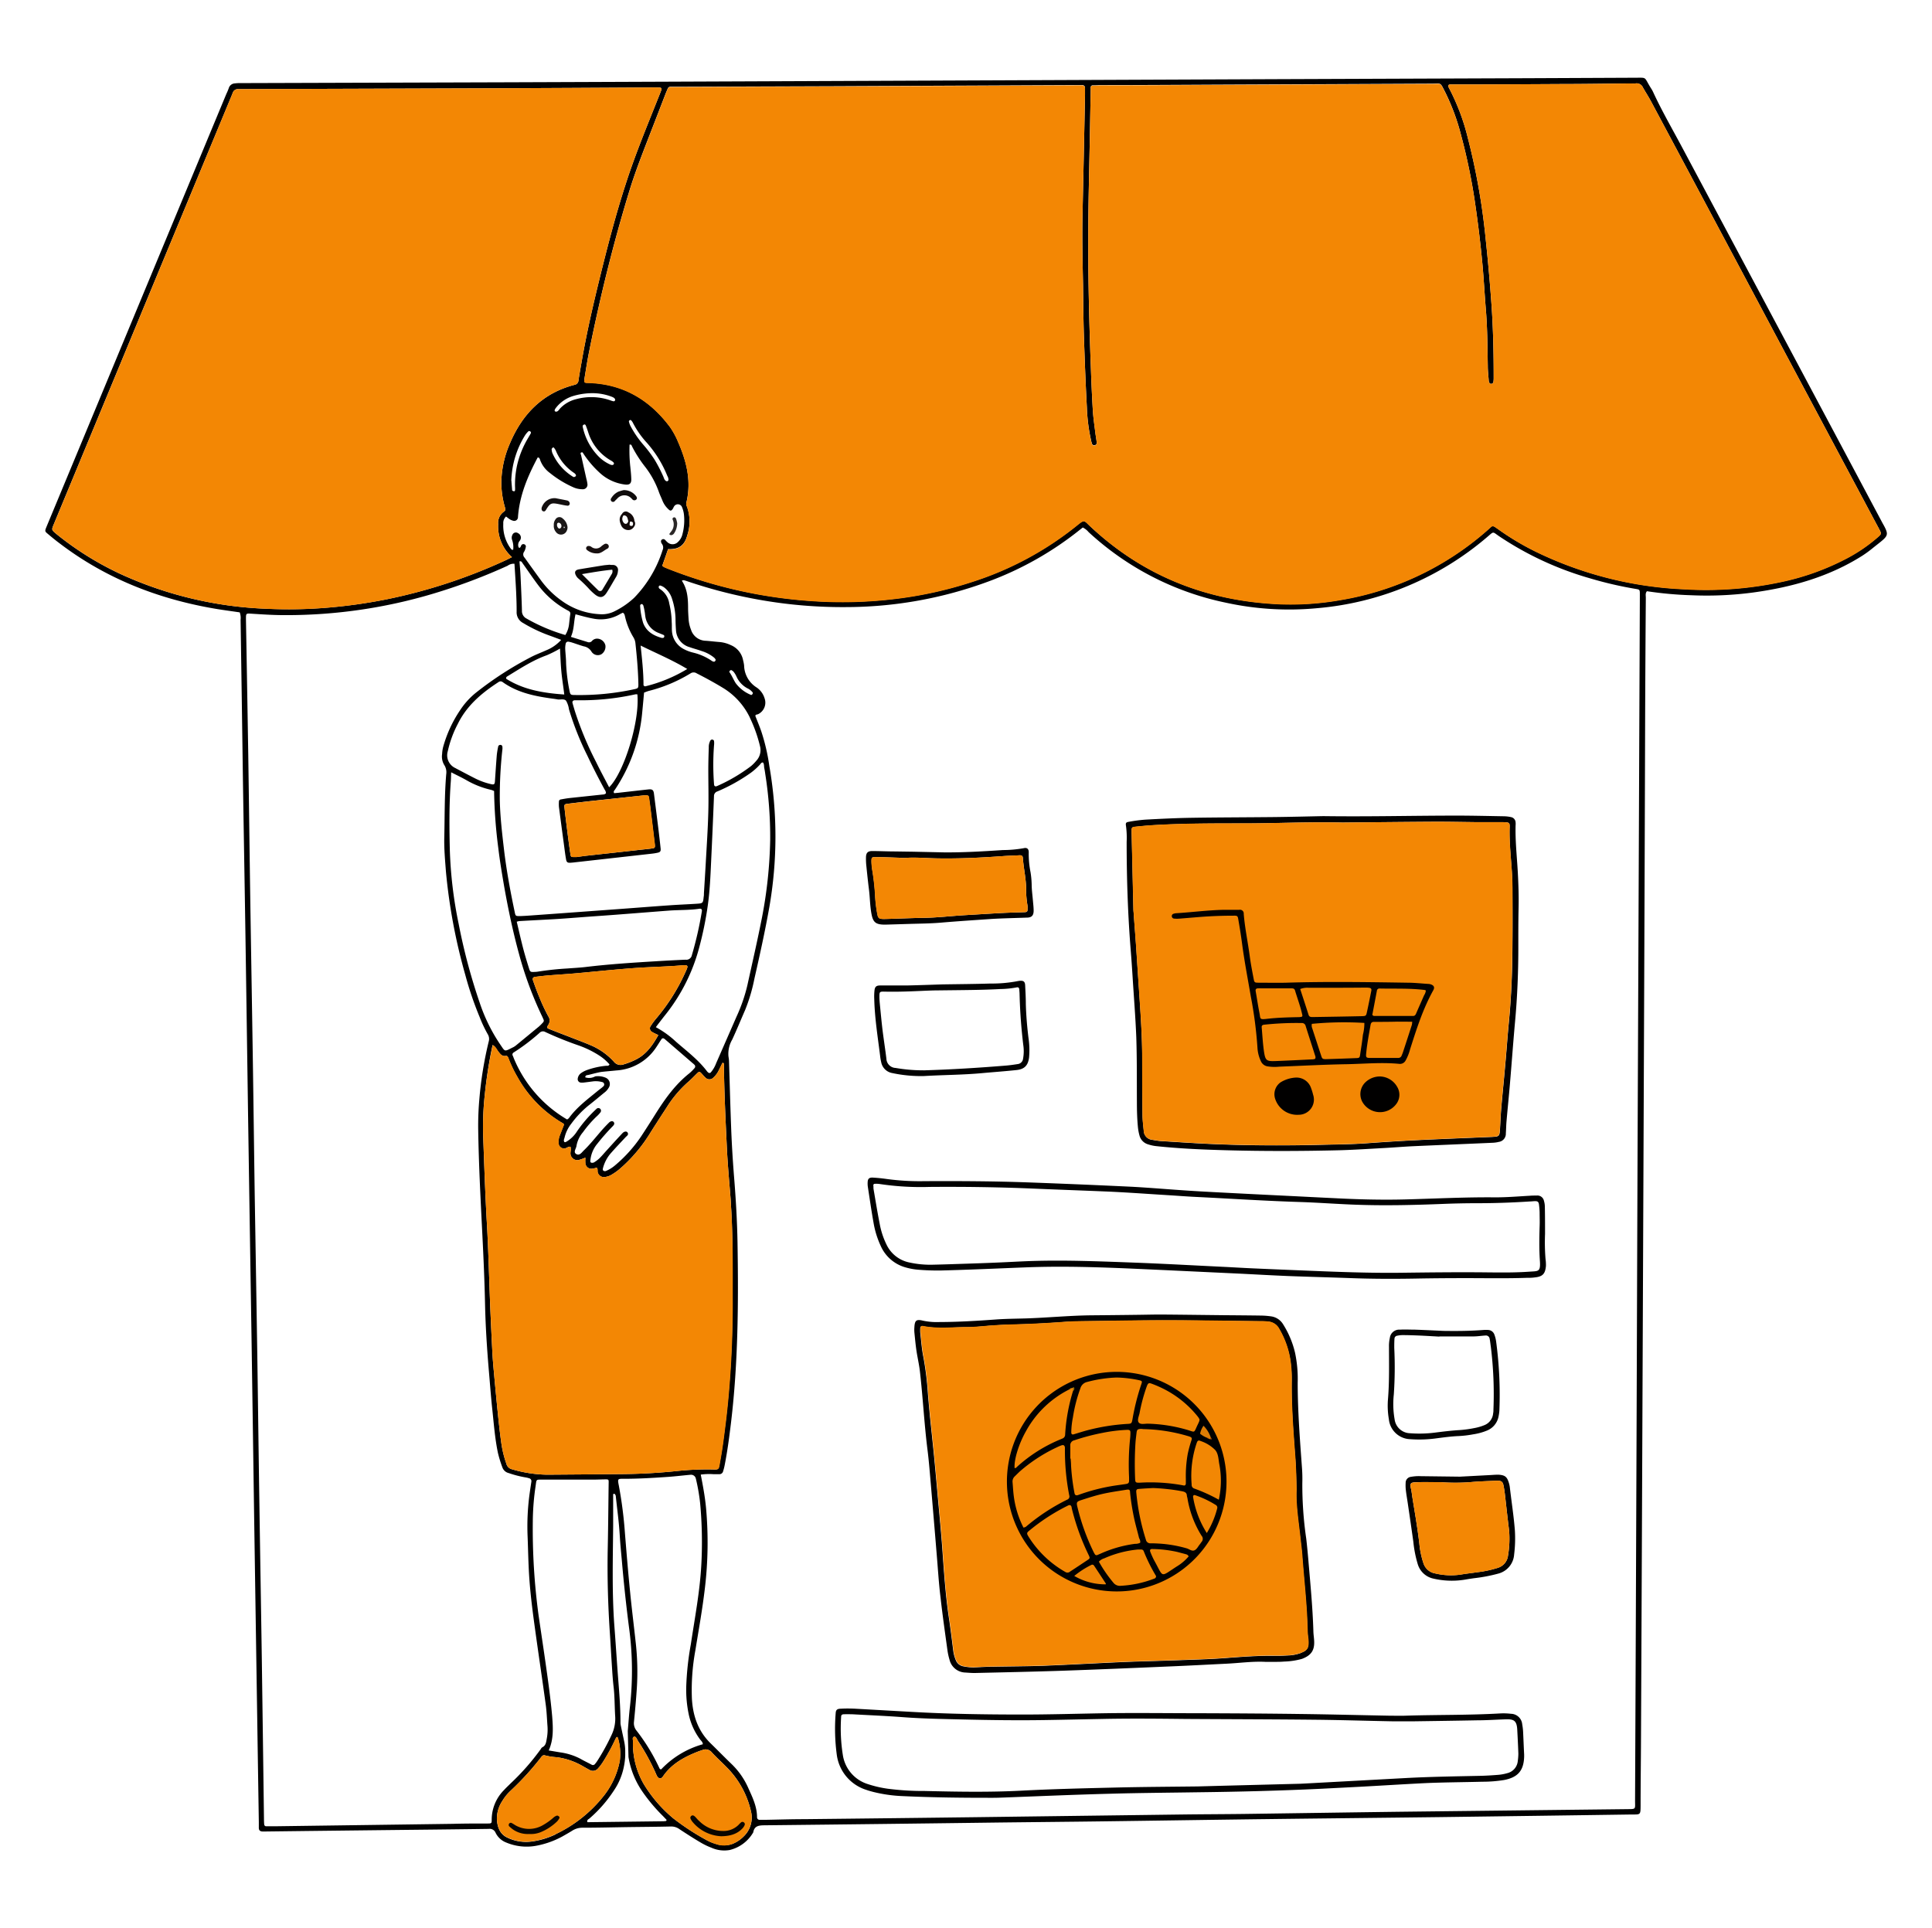 <svg xmlns="http://www.w3.org/2000/svg" viewBox="0 0 517 516" id="startup-of-online-shopping-business-with-customer-support">
  <g>
    <path fill="#020101" d="M276.4 240.93c-.11-1.28-.28-2.55-.32-3.83a24.44 24.44 0 0 0-.3-3.62 25.2 25.2 0 0 1-.49-5.42c0-.85-.45-1.28-1.29-1.08a32.1 32.1 0 0 1-5.62.51c-5.24.35-10.49.66-15.75.62l-8.29-.18-4.85-.07c-2 0-4-.1-6.06-.11-1.14 0-1.63.42-1.69 1.53a17.67 17.67 0 0 0 .11 2.62c.21 2.07.43 4.15.69 6.22s.26 4.44.7 6.63c.4 2 1.1 2.62 3.14 2.69h.81l6.06-.18c2.83-.09 5.66-.1 8.49-.34 4.56-.39 9.13-.68 13.71-1 3.09-.18 6.19-.23 9.29-.35 1.32 0 1.85-.54 1.86-1.85 0-.91-.12-1.85-.2-2.79Zm-2.17 3.18c-2 .08-3.91.11-5.87.21-3.43.18-6.86.4-10.29.6-3.63.22-7.25.66-10.9.71-3.23.05-6.47.2-9.7.29-2.67.08-2.45 0-2.89-2.5a37.16 37.16 0 0 1-.41-4.23 64.23 64.23 0 0 0-.78-6.62 16.85 16.85 0 0 1-.17-2c0-1.07.07-1.21 1.09-1.19 2.16 0 4.32.11 6.47.17a9.9 9.9 0 0 0 1.21.06c2.9-.23 5.8.06 8.69.11 5.94.11 11.87-.18 17.79-.61 1.48-.11 3-.14 4.44-.22.48 0 .76.17.8.67.22 3.09 1 6.13.88 9.25a28 28 0 0 0 .38 3.62 7 7 0 0 1 0 .8c.03.66-.11.86-.74.88Z"></path>
    <path fill="#010000" d="M406.16 233.41c-.23-4.17-.7-8.33-.59-12.52a4.25 4.25 0 0 0 0-.8 1.5 1.5 0 0 0-1.23-1.42 10 10 0 0 0-1.8-.22c-4.25-.07-8.5-.18-12.74-.18-11.74 0-23.47.31-35.69.14-4 .08-8.55.2-13.06.25-7.49.08-15 .08-22.46.2-4 .07-8.09.27-12.12.49a40.93 40.93 0 0 0-4.41.58c-.76.12-.88.33-.74 1.14a23.92 23.92 0 0 1 .17 4.23c0 9.78.32 19.55 1.11 29.3.18 2.22.33 4.44.47 6.66.34 5.45.78 10.89 1 16.35.19 5.73.13 11.46.16 17.19 0 2.36.06 4.72.3 7.07a13.33 13.33 0 0 0 .39 2 3.33 3.33 0 0 0 2.28 2.37 10.44 10.44 0 0 0 2.36.5c6.25.66 12.52.92 18.78 1.09 10 .27 20 .24 29.94 0 4.11-.11 8.21-.39 12.32-.61 2.49-.14 5-.35 7.47-.47 7.07-.32 14.14-.6 21.22-.92a8.29 8.29 0 0 0 1.79-.24 2.19 2.19 0 0 0 1.88-2.28c.08-1.08.08-2.16.18-3.23.29-3.36.64-6.71.92-10.07.47-5.51.86-11 1.36-16.53.63-6.85.9-13.72.88-20.6 0-3.3 0-6.61.07-9.91s-.04-6.39-.21-9.56Zm-1.49 24.2c-.1 5.39-.39 10.78-.91 16.15-.38 3.89-.63 7.79-1 11.68-.31 3.63-.69 7.25-1 10.88-.17 1.94-.24 3.9-.36 5.85s-.24 2-2.17 2.1c-6.6.28-13.2.53-19.8.85q-6.76.33-13.52.83c-4 .3-8.09.32-12.13.42-9.37.24-18.74.22-28.11-.15-5-.19-10-.54-14.94-.84-.8-.05-1.6-.21-2.4-.34a2.51 2.51 0 0 1-2.26-2.46c-.14-1.41-.32-2.82-.33-4.23-.06-5.12-.07-10.25-.08-15.37s-.34-10.38-.69-15.56q-.48-7.16-.95-14.32c-.19-2.69-.4-5.38-.6-8.07 0-.53-.1-1.07-.11-1.61l-.48-20.63v-.6c0-.66.17-.84.83-.91 1.61-.17 3.22-.33 4.83-.43 8.08-.49 16.18-.47 24.26-.48 8.43 0 16.86-.45 26.51-.24 7.54-.07 16.31-.17 25.07-.22 3.51 0 7 .07 10.52.11h6.67c.61 0 1.21 0 1.82.09a.68.68 0 0 1 .62.68 5.35 5.35 0 0 1 0 .8c-.1 4.06.38 8.08.63 12.12.1 1.68.14 3.36.13 5.05.05 6.31.07 12.58-.05 18.85Z"></path>
    <path fill="#020101" d="M405.38 409.57c-.3-3.89-.92-7.75-1.36-11.62a6.94 6.94 0 0 0-.27-1.18c-.49-1.6-1.07-2-2.76-2.12-.67 0-1.34.05-2 .09l-8.31.44-10.45-.13a11.39 11.39 0 0 0-2.61.17 1.59 1.59 0 0 0-1.47 1.64 11.23 11.23 0 0 0 .06 2c.14 1.21.36 2.4.53 3.6.5 3.39 1 6.79 1.47 10.18a31.44 31.44 0 0 0 1.17 5.93 5.58 5.58 0 0 0 4.23 3.9 21.8 21.8 0 0 0 8.81.2c.67-.12 1.33-.21 2-.31a42.72 42.72 0 0 0 6.53-1.24 5.67 5.67 0 0 0 4.23-5.11 34.72 34.72 0 0 0 .2-6.44Zm-1.85 6.79a3.88 3.88 0 0 1-2.73 3.22 29 29 0 0 1-5.52 1.17c-1.47.23-2.95.37-4.4.63a18.25 18.25 0 0 1-6.83-.31 4 4 0 0 1-3.16-2.8 23.3 23.3 0 0 1-1.07-5.13c-.48-4.16-1.2-8.27-1.86-12.39-.13-.8-.2-1.61-.39-2.4-.35-1.48 0-1.62 1.39-1.68 2.22-.09 4.44 0 6.66 0a54.68 54.68 0 0 0 7.68 0c2.35-.23 4.71-.28 7.06-.4h.41c1 0 1.37.32 1.56 1.25s.3 1.72.4 2.59c.37 3.15.69 6.3 1.1 9.44a26.62 26.62 0 0 1-.3 6.81Z"></path>
    <path fill="#010000" d="M351.66 439c-.05-.81-.18-1.62-.2-2.42-.19-6.48-.83-12.92-1.37-19.37-.16-1.81-.33-3.62-.54-5.43a99.31 99.31 0 0 1-1.05-14.91 39.11 39.11 0 0 0-.09-4c-.55-7.6-1.15-15.19-1.15-22.82a33.94 33.94 0 0 0-.7-8 24.84 24.84 0 0 0-3.18-7.61 4.47 4.47 0 0 0-3.25-2.16 20.87 20.87 0 0 0-2.62-.21c-3.3-.05-6.6-.07-9.91-.1-5.66-.06-11.33-.14-17-.18-2.09 0-4.18.06-6.27.08q-6.07.08-12.14.13c-5.6.05-11.17.58-16.76.8-2.9.11-5.81.1-8.7.3-5.11.37-10.22.69-15.35.7a17.81 17.81 0 0 1-4.42-.37c-1.75-.43-2.17-.06-2.27 1.74a8.42 8.42 0 0 0 0 1.42c.17 1.67.32 3.35.57 5s.69 3.57.9 5.37c.81 7 1.16 14.11 2.05 21.14.41 3.27.65 6.57.94 9.86q.78 9.08 1.52 18.14c.32 3.76.54 7.53 1 11.28.53 4.76 1.21 9.49 1.86 14.23a16.91 16.91 0 0 0 .56 2.56 4.46 4.46 0 0 0 4.26 3.43c.87.06 1.75.14 2.62.12 7.76-.18 15.51-.34 23.26-.6 9.57-.33 19.14-.74 28.7-1.15 5.12-.21 10.24-.49 15.36-.74 3.43-.17 6.85-.66 10.3-.49H341c.88 0 1.76 0 2.63-.08a19.41 19.41 0 0 0 4.79-.72c2.49-.94 3.41-2.33 3.24-4.94Zm-3.6 3.39a11.11 11.11 0 0 1-3.37.64c-1.21.06-2.42.11-3.63.09-4.39-.06-8.76.28-13.13.61s-8.61.43-12.93.59c-4.71.18-9.43.27-14.14.46-7.14.31-14.28.72-21.42 1-4.58.17-9.16.17-13.75.26-1.68 0-3.36.12-5.05.19a13.33 13.33 0 0 1-2.81-.28 2.64 2.64 0 0 1-2.08-1.71 9.72 9.72 0 0 1-.67-2.54c-.37-2.94-.73-5.88-1.17-8.81-.89-6-1.3-12.05-1.73-18.1-.39-5.45-.94-10.88-1.42-16.32-.28-3.15-.57-6.31-.88-9.46s-.67-6.43-1-9.65q-.31-3.21-.58-6.44a83.35 83.35 0 0 0-1.22-9.82c-.43-2.1-.57-4.27-.82-6.41a8.15 8.15 0 0 1 0-1.21c0-.4.25-.66.64-.58 4 .8 7.94.28 11.9.28 2.29 0 4.57-.3 6.86-.45 1.55-.1 3.09-.2 4.64-.23 4.86-.12 9.7-.35 14.54-.72 2.15-.16 4.31-.17 6.47-.2 7-.09 14-.23 21-.22 8.22 0 16.45.15 24.67.24.74 0 1.49 0 2.22.09a3.67 3.67 0 0 1 3.1 2 23.9 23.9 0 0 1 3 8.52 34.07 34.07 0 0 1 .33 5.24c-.1 7.09.48 14.15 1 21.2.17 2.5.25 5 .27 8-.2 3.92.51 8.32 1 12.74.18 1.67.41 3.34.53 5 .49 6.66 1.28 13.29 1.42 20 0 1 .22 2 .25 3 .09 1.69-.38 2.36-2.04 2.97Z"></path>
    <path d="M504.58 141.55c-.22-.49-.5-1-.75-1.43Q477 89.75 450.1 39.38c-2.62-4.92-5.42-9.74-7.75-14.8a8.06 8.06 0 0 0-.57-1c-1.87-3-1-2.79-3.87-2.78l-29.34.13-66 .25-122.57.51q-41.88.18-83.76.33l-72 .22a9.53 9.53 0 0 0-1.41.08 1.77 1.77 0 0 0-1.62 1.3 14.76 14.76 0 0 1-.63 1.49l-43.62 105c-1.52 3.67-3.05 7.33-4.57 11-.4 1-.39 1.11.38 1.74 1 .85 2.06 1.72 3.13 2.52C28.52 155 42.77 160.46 58.15 163c2 .32 4 .59 6 .88a4.25 4.25 0 0 1 .23 2q.33 21.54.63 43.09c.21 13.75.46 27.51.67 41.27q.36 24 .7 48 .45 29.63.92 59.27.36 24 .7 47.95.41 27.1.83 54.22.21 13.95.43 27.92v1.61c0 .53.3.88.86.92s1.08 0 1.62 0l10.73-.13 19.22-.22c9.71-.11 19.42-.2 29.13-.34a1.7 1.7 0 0 1 1.78 1 5.26 5.26 0 0 0 2.91 2.67 14.1 14.1 0 0 0 7.73.89 23.69 23.69 0 0 0 7.21-2.51c.88-.5 1.77-1 2.62-1.53a5 5 0 0 1 2.83-.83c4.12 0 8.23-.11 12.34-.17 3.78-.05 7.56-.07 11.33-.16a3.69 3.69 0 0 1 2.24.71c1.88 1.24 3.78 2.46 5.73 3.61a17.89 17.89 0 0 0 2.79 1.34 8.36 8.36 0 0 0 4.95.63 10 10 0 0 0 6.29-4.72c.29-1.74 1.47-1.87 3-1.89q31.26-.33 62.52-.74c9.24-.11 18.48-.19 27.72-.31 14.83-.19 29.67-.43 44.51-.61 15.3-.19 30.61-.34 45.92-.53q25.69-.33 51.39-.7c2.38 0 2.38.15 2.39-2.49 0-6.07.09-12.14.11-18.21q.24-51.69.45-103.39.21-48.47.4-96.92.15-36.73.26-73.45.06-15.59.18-31.16c0-.58-.18-1.21.3-1.75a99.54 99.54 0 0 0 11.95 1.08 93.69 93.69 0 0 0 16.57-.75c10.38-1.43 20.29-4.23 29.16-9.86a31.19 31.19 0 0 0 2.73-2c3.52-2.82 4.37-3.13 3.45-5.14Zm-473 11.75a82.43 82.43 0 0 1-16.08-10.06l-.47-.38c-1.25-1.06-1.26-1.06-.66-2.51l24-57.87L62 25.55l.3-.75a1.42 1.42 0 0 1 1.41-.95H65l66.36-.22q21.74-.09 43.49-.23c.61 0 1.21 0 1.82.05a.4.4 0 0 1 .33.55c-.17.52-.38 1-.58 1.51-3.13 7.89-6.41 15.72-9 23.8-2.69 8.27-4.86 16.68-6.94 25.12-1.72 7-3.34 14-4.61 21.12-.36 2.06-.74 4.11-1.06 6.18a1.3 1.3 0 0 1-1.11 1.27c-8.49 2.21-13.94 7.81-17.26 15.7a27 27 0 0 0-2.29 10.6 24.36 24.36 0 0 0 1 6.57c.12.45.11.78-.3 1.05a3.64 3.64 0 0 0-1.54 3.32 11.05 11.05 0 0 0 3.69 8.85c-.74.37-1.27.65-1.82.9a144.84 144.84 0 0 1-31.81 10.41 139.24 139.24 0 0 1-16.41 2.27 123.08 123.08 0 0 1-15.36.25 102.91 102.91 0 0 1-40.04-9.62Zm137.1-28.3a39.23 39.23 0 0 1-.21-6c.52-.14.58.3.7.54a33.59 33.59 0 0 0 3.49 5.42 24.31 24.31 0 0 1 3.66 6.71c.29.82.68 1.6 1 2.42a6.36 6.36 0 0 0 1.49 2.14c.57.57.81.55 1.25-.09.11-.17.17-.37.28-.54a1.19 1.19 0 0 1 2.2.21 7.09 7.09 0 0 1 .49 1.94 14.52 14.52 0 0 1-.41 5.21 4.06 4.06 0 0 1-1.19 2.07 2 2 0 0 1-2.76.13c-.32-.24-.55-.59-.87-.82a.63.63 0 0 0-.57 0 .57.57 0 0 0-.33.66 1 1 0 0 0 .23.54 1.65 1.65 0 0 1 .16 1.72c-.08.25-.16.51-.25.76a32.16 32.16 0 0 1-7.33 11.95 21.6 21.6 0 0 1-5.12 3.55 7.51 7.51 0 0 1-4.1.85 18.87 18.87 0 0 1-10.14-3.57 24.28 24.28 0 0 1-5.59-5.49c-1.46-2-2.9-4-4.37-6.06a1.23 1.23 0 0 1-.11-1.64 3.62 3.62 0 0 0 .4-1.13.63.63 0 0 0-.38-.82.65.65 0 0 0-.84.35 1.62 1.62 0 0 1-.28.52c-.17.14-.37.06-.44-.17a1.73 1.73 0 0 1 .36-1.67 1.31 1.31 0 0 0-.47-2 1 1 0 0 0-1.52.47 1.72 1.72 0 0 0-.06 1.37 5.8 5.8 0 0 1 .28 2.58.51.51 0 0 1-.55-.16 10.29 10.29 0 0 1-2.1-6.8 2.32 2.32 0 0 1 .74-1.92c.32.24.65.52 1 .74a3.05 3.05 0 0 0 .91.39 1 1 0 0 0 1.28-1c.41-5.77 2.61-10.93 5.28-15.94.46 0 .55.39.64.66a7.51 7.51 0 0 0 2.63 3.5 28.1 28.1 0 0 0 6.36 3.87 6 6 0 0 0 2.35.48 1.22 1.22 0 0 0 1.32-1.43 9.65 9.65 0 0 0-.28-1.38l-1.41-6.3c-.15-.41-.32-.82.4-.75a26.87 26.87 0 0 0 4.67 5.54 12.15 12.15 0 0 0 6.68 3.06c1.18.15 1.7-.25 1.68-1.39s-.15-2.23-.25-3.28Zm-.4-12.25c0-.07.12-.23.22-.29s.29-.08.36 0a2.36 2.36 0 0 1 .47.62 24.12 24.12 0 0 0 3.79 5.44 30.47 30.47 0 0 1 5.47 8.88 1.85 1.85 0 0 1 .28 1.15c-.1.08-.19.21-.3.24a.5.5 0 0 1-.35-.07c-.45-.26-.53-.76-.72-1.18a40.13 40.13 0 0 0-2.3-4.47 35 35 0 0 0-3-4 26.9 26.9 0 0 1-3.52-5.14 4.89 4.89 0 0 1-.4-1.21Zm32.39 79.33a37.9 37.9 0 0 1 2.7 7.59 4.18 4.18 0 0 1-1 3.94A11.36 11.36 0 0 1 201 205a44.89 44.89 0 0 1-9 5.31c-.6.3-.92.1-.93-.53a68 68 0 0 1 0-10.29 4.9 4.9 0 0 0 0-1.21c0-.14-.27-.33-.43-.36a.61.61 0 0 0-.51.2 3.57 3.57 0 0 0-.46 1.94c-.07 1.89-.12 3.77-.13 5.66 0 3.91.11 7.82 0 11.72-.12 4.44-.42 8.88-.67 13.32-.15 2.76-.33 5.52-.5 8.27 0 .34 0 .68-.07 1-.16 1.63-.21 1.72-1.77 1.82-2.42.16-4.85.25-7.27.42-4.1.28-8.19.61-12.29.91l-17.34 1.27-7.63.55c-.94.07-1.89.13-2.83.16-1.19 0-1.21 0-1.44-1.11-1.15-5.47-2.18-11-2.84-16.52-.53-4.55-1.07-9.1-1.15-13.68a115 115 0 0 1 .68-13.12 3 3 0 0 0 0-1 .52.52 0 0 0-.63-.37c-.17 0-.42.19-.45.32a21.67 21.67 0 0 0-.4 2.39c-.19 2.35-.34 4.7-.5 7.06-.06.76-.25.9-1 .73a18.7 18.7 0 0 1-4.35-1.57c-1.68-.85-3.34-1.74-5-2.61l-.17-.1a3.76 3.76 0 0 1-2.09-4.55 29 29 0 0 1 2.71-7.36c2.41-4.89 6.4-8.24 10.86-11.13a.89.89 0 0 1 1.11 0c3.79 2.71 8.17 3.69 12.67 4.33.66.1 1.33.17 2 .3s1.79-.25 2.3.36a6.16 6.16 0 0 1 .77 2.27 77.83 77.83 0 0 0 4.9 12.37q2.2 4.65 4.67 9.17a1.73 1.73 0 0 1 .34.92c-.27.38-.71.35-1.1.39l-8.64.92c-.8.09-1.6.24-2.39.38a.55.55 0 0 0-.46.58 9.5 9.5 0 0 0 0 1.41q.69 5.29 1.41 10.6c.15 1.14.29 2.28.49 3.4.14.82.4 1 1.25.94l.6-.05 21.09-2.37a14.24 14.24 0 0 0 1.59-.26c.68-.15.86-.41.78-1.16-.19-1.81-.4-3.61-.62-5.42-.38-3.07-.77-6.15-1.16-9.22-.12-1-.48-1.25-1.49-1.14-2.68.29-5.35.6-8 .9l-1.16.11c-.27-.44 0-.67.2-.93a44.29 44.29 0 0 0 7.29-20.53c.18-1.81.34-3.61.51-5.46.44-.15.86-.34 1.31-.46a40.17 40.17 0 0 0 11.12-4.68 1.49 1.49 0 0 1 1.67 0c2.46 1.25 4.87 2.57 7.21 4a18.83 18.83 0 0 1 7.01 7.84Zm-5.41-12.52c.05-.1.19-.14.36-.26a2.27 2.27 0 0 1 .62.4 5.75 5.75 0 0 1 .84 1.35 6.61 6.61 0 0 0 2.92 3.15 3.75 3.75 0 0 1 1.4 1.1c.14.22 0 .38-.1.52s-.26.19-.34.15a9.6 9.6 0 0 1-4.07-3.12c-.62-.94-1-2-1.68-2.95a.41.41 0 0 1 .05-.37ZM196 348.8q0 8.51-.51 17c-.31 5-.74 10.08-1.36 15.09-.41 3.28-.81 6.56-1.4 9.8-.55 3-.13 2.55-2.95 2.55a77.89 77.89 0 0 0-8.08.37 152 152 0 0 1-15.53.88q-9.9.09-19.81.16a34.9 34.9 0 0 1-9.36-1.45 2 2 0 0 1-1.49-1.47 28.13 28.13 0 0 1-1.35-5.48c-.34-2.4-.61-4.81-.86-7.23q-.6-5.92-1.14-11.87c-.17-1.81-.32-3.62-.41-5.44q-.31-6-.56-11.91c-.3-7.41-.47-14.83-.89-22.23-.45-7.8-.71-15.61-1-23.43a79.08 79.08 0 0 1 .42-11.1 124.28 124.28 0 0 1 2.09-13.38c.88.49 1.11 1.24 1.56 1.79s.92 1.33 2 1.13c.44-.08.6.42.75.81a33 33 0 0 0 2.37 4.9 32.59 32.59 0 0 0 12.19 12.36c.11.06.16.2.24.3l-1.17 3a4.65 4.65 0 0 0-.28 2 1.43 1.43 0 0 0 1.83 1.34c.45-.1.81-.49 1.33-.4.24.59 0 1.2 0 1.79a1.84 1.84 0 0 0 2.23 1.75 10.9 10.9 0 0 0 1.77-.63 12.45 12.45 0 0 0 0 1.51 1.6 1.6 0 0 0 1.85 1.45 8.06 8.06 0 0 0 1.18-.27c.38.38.14.9.3 1.33a1.66 1.66 0 0 0 1.74 1.18 4.37 4.37 0 0 0 1.92-.6 15.29 15.29 0 0 0 2.3-1.64 40.94 40.94 0 0 0 7.73-9c1.57-2.51 3.19-5 4.8-7.48a31 31 0 0 1 5.88-6.89c.81-.7 1.54-1.5 2.32-2.25.39-.38.6-.37 1 .05s.7.82 1.1 1.17a1.45 1.45 0 0 0 2.17 0 5.93 5.93 0 0 0 1.43-1.94c.34-.65.64-1.32 1-2 .55.1.37.52.37.79.08 7.28.44 14.55.78 21.82.21 4.57.65 9.14 1 13.71.08 1 .11 2 .18 3 .46 8.35.32 16.71.32 25.06Zm-11.75 109.72a17.29 17.29 0 0 0 3.1 7c.28.36.7.66.73 1.27a24.47 24.47 0 0 0-11.15 6.72c-.39 0-.46-.3-.56-.51a51.89 51.89 0 0 0-6-9.81 3.14 3.14 0 0 1-.72-2.41c.3-3 .57-6 .77-9.06a69.78 69.78 0 0 0-.27-11.83c-.5-4.65-1.09-9.29-1.55-14-.52-5.16-.94-10.33-1.36-15.5a112.6 112.6 0 0 0-1.64-12.82c-.38-1.91-.31-1.82 1.45-1.82 3.92 0 7.82-.24 11.72-.51 2-.14 4-.39 6.05-.57a1.31 1.31 0 0 1 1.38 1 51.79 51.79 0 0 1 1.17 6.77 112.92 112.92 0 0 1 .3 16.35c-.39 7.16-1.74 14.17-2.8 21.23a77.13 77.13 0 0 0-1.23 11.24 31.94 31.94 0 0 0 .61 7.26Zm-36.48.93c-.31-3.56-.76-7.1-1.25-10.64-.75-5.47-1.58-10.92-2.38-16.39a171.88 171.88 0 0 1-1.56-25.55 66.38 66.38 0 0 1 .74-9.13c.24-1.68.11-1.77 1.24-1.77h14.14c1.15 0 2.29-.06 3.44-.07.63 0 .74.09.74.64-.08 5.82-.12 11.64-.24 17.45-.17 7.74.05 15.47.57 23.19.17 2.61.31 5.21.48 7.81.14 2.15.26 4.31.51 6.45.3 2.55.26 5.11.41 7.67a10.09 10.09 0 0 1-1 5.28 56.69 56.69 0 0 1-3.68 6.71 8.66 8.66 0 0 1-.73 1 .68.68 0 0 1-.9.15c-1-.54-2-1-3-1.58a16.38 16.38 0 0 0-5.36-1.7l-3.1-.52c1.33-2.95 1.16-5.99.93-9Zm26.8-183.23c.46.27 1 .48 1.59.8-1.49 2.67-3.12 5-5.7 6.38a18.51 18.51 0 0 1-3.54 1.44 2.28 2.28 0 0 1-2.68-.75 17.74 17.74 0 0 0-6.42-4.46c-1.48-.63-3-1.2-4.5-1.78-2.07-.81-4.15-1.59-6.21-2.41-.79-.31-.84-.42-.42-1.11a2.06 2.06 0 0 0 0-2.4 48.11 48.11 0 0 1-2.46-5.3c-.58-1.37-1.08-2.77-1.57-4.16-.25-.7 0-1 .73-1.06 1.14-.13 2.28-.28 3.42-.37 2.28-.19 4.57-.32 6.85-.52 3.36-.29 6.71-.64 10.06-.94 2.55-.23 5.1-.45 7.66-.61 3.5-.21 7-.29 10.5-.57 2.48-.2 2.45-.18 1.39 2.09a51.82 51.82 0 0 1-7.53 11.92 19.12 19.12 0 0 0-1.57 2.1 1.1 1.1 0 0 0 .4 1.71Zm-6.64 26.86c-.25-.39-.88-.34-1.38.2-1.43 1.51-2.82 3.06-4.22 4.6-.64.7-1.24 1.43-1.91 2.09a8.14 8.14 0 0 1-1.44 1.09 1 1 0 0 1-.76.09c-.3-.08-.26-.42-.23-.68a8.07 8.07 0 0 1 1.84-4.37 57.6 57.6 0 0 1 4.13-4.7c.26-.27.58-.62.31-1.06s-.88-.32-1.26.05c-.72.71-1.41 1.44-2.07 2.2-1.55 1.78-3 3.63-4.7 5.27-.56.54-1.12 1.47-2 1s-.16-1.35 0-2.06A7.66 7.66 0 0 1 156 303a30.26 30.26 0 0 1 3.55-4.12 8.21 8.21 0 0 0 1.11-1.17.74.74 0 0 0 0-.93.71.71 0 0 0-1.07 0 35.36 35.36 0 0 0-5.14 5.93 8.51 8.51 0 0 1-2.85 2.81c-.18.09-.34.22-.56.11-.34-.46 0-.91.07-1.34a9.6 9.6 0 0 1 1.78-3.59 26.36 26.36 0 0 1 4.56-4.82c1.44-1.12 2.82-2.29 4.23-3.44a4.44 4.44 0 0 0 1.21-1.34 1.82 1.82 0 0 0-.85-2.7 5.26 5.26 0 0 0-2.77-.34 3.39 3.39 0 0 1-2.14.38c-.18-.05-.5-.08-.51-.15 0-.4.24-.53.58-.58.28 0 2.86-.76 3.93-.87 1.27-.14 2.55-.24 3.82-.37a13.74 13.74 0 0 0 10.52-6c.54-.77 1-1.58 1.54-2.36a.48.48 0 0 1 .7-.15 1.91 1.91 0 0 1 .32.24l7.33 6.33a4.28 4.28 0 0 1 .45.4.63.63 0 0 1 .06.9 11.36 11.36 0 0 1-1.43 1.43c-3.77 3-6.47 6.8-9 10.81-1.25 2-2.53 4-3.81 5.95a37.41 37.41 0 0 1-7.14 7.93 9 9 0 0 1-2.22 1.37.78.78 0 0 1-.77 0c-.26-.18-.21-.45-.14-.72a9.89 9.89 0 0 1 2.3-4.21c1.24-1.41 2.55-2.77 3.83-4.15.35-.31.79-.61.44-1.16Zm-12.64-13.38a4.19 4.19 0 0 0 1 0c.74-.08 1.47-.19 2.21-.28a6.34 6.34 0 0 1 2.6.15.66.66 0 0 1 .3 1.2c-.38.37-.83.68-1.24 1-2.8 2.32-5.76 4.46-7.92 7.46a2.07 2.07 0 0 1-.49.36 34 34 0 0 1-14.14-16.1c-.14-.31-.24-.64-.38-.94a.62.62 0 0 1 .21-.88 53.3 53.3 0 0 0 6.92-5.24 1.26 1.26 0 0 1 1.6-.23 95.85 95.85 0 0 0 9 3.62 26.25 26.25 0 0 1 5.42 2.67 13 13 0 0 1 2.72 2.36c-.24.52-.7.34-1 .38a20.92 20.92 0 0 0-5.11 1.16 6.44 6.44 0 0 0-1.59.86 2.12 2.12 0 0 0-.79 1.37.92.92 0 0 0 .68 1.08Zm28.16-32.87q-4.14.18-8.28.44c-6.12.37-12.24.77-18.33 1.5-1.67.2-3.35.28-5 .41a79.77 79.77 0 0 0-8 .86 7.36 7.36 0 0 1-.81.06c-1.06.06-1.17 0-1.46-.93-.56-1.8-1.12-3.61-1.59-5.43-.61-2.33-1.13-4.69-1.7-7.07a4 4 0 0 1 .66-.17c3.43-.2 6.87-.36 10.3-.57 3.09-.2 6.18-.46 9.27-.68 2-.14 3.9-.27 5.84-.42 4.91-.37 9.81-.77 14.71-1.14 2.69-.2 5.4-.09 8.07-.49.55-.08.77.17.69.67a97.32 97.32 0 0 1-2.69 11.8 1.49 1.49 0 0 1-1.68 1.16Zm-44.61-1.71a97.78 97.78 0 0 0 6.2 16.82c.15.3.28.61.41.92a.64.64 0 0 1-.12.74 13.63 13.63 0 0 1-1.14 1.14c-2 1.64-3.94 3.25-5.92 4.87a5.15 5.15 0 0 1-.82.59c-2.62 1.29-2.18 1.36-3.64-.75a45.75 45.75 0 0 1-5.41-11 157.18 157.18 0 0 1-5.67-21.24 114.33 114.33 0 0 1-2.36-19.84c-.14-6.06-.19-12.12.26-18.18.06-.74.06-1.47.1-2.51 1.53.78 2.8 1.38 4 2.06a23.67 23.67 0 0 0 6.73 2.65 6.27 6.27 0 0 1 .76.3 132.48 132.48 0 0 0 1.13 15.31c.41 3.47 1 6.93 1.59 10.38 1.06 5.97 2.31 11.89 3.9 17.74Zm52.79 29.44a8 8 0 0 1-1.43 2.44.47.47 0 0 1-.7 0 1.54 1.54 0 0 1-.29-.28c-2.33-3.1-5.42-5.41-8.3-7.92a25.85 25.85 0 0 0-5.41-3.91c1-1.34 2-2.61 3-3.88a48.86 48.86 0 0 0 8.55-17.23 93.36 93.36 0 0 0 2.35-11.45c.55-3.87.71-7.78.89-11.68q.42-8.78.77-17.56a1.29 1.29 0 0 1 .94-1.3 47.29 47.29 0 0 0 8.95-5 17 17 0 0 0 2.4-2.16c.21-.23.35-.58.8-.59.38.41.26 1 .36 1.47s.2 1.06.27 1.6a108.16 108.16 0 0 1 1.32 17.7 120.51 120.51 0 0 1-2.18 20.66c-1.19 6.07-2.58 12.09-3.91 18.14a43.68 43.68 0 0 1-2.88 8.38ZM162 172.69a2.34 2.34 0 0 0-2.19-1.78 1.82 1.82 0 0 0-1.42.65 1 1 0 0 1-1.09.28l-4.53-1.4c.9-2 .74-4 1.24-6.05 1.64.44 3.17.87 4.75 1.16a10.16 10.16 0 0 0 7.18-1.22c.23-.13.48-.24.73-.36.47.26.51.74.62 1.18a18.77 18.77 0 0 0 2.2 5.39 3.84 3.84 0 0 1 .56 1.7c.39 3.61.71 7.23.78 10.87 0 1-.05 1.11-1.07 1.33a69.06 69.06 0 0 1-15.85 1.56c-1.26 0-1.31-.06-1.55-1.33a47 47 0 0 1-.88-7.2c0-1.28-.17-2.55-.23-3.83a5.9 5.9 0 0 1 .13-1.39.64.64 0 0 1 .75-.52 6.67 6.67 0 0 1 1 .24c1 .32 2 .69 3.07 1a3 3 0 0 1 2.07 1.4 2 2 0 0 0 2.64.73 2.44 2.44 0 0 0 1.09-2.41Zm1 38c-1.19-2.29-2.41-4.54-3.52-6.83a88.9 88.9 0 0 1-5.65-13.57c-.21-.71-.43-1.42-.62-2.13-.12-.47.13-.75.64-.76h2.62a67.08 67.08 0 0 0 13.53-1.58 2.62 2.62 0 0 1 .56 0c.68 7.18-3.56 20.93-7.56 24.87Zm-10.4-46.24c-.14.86-.22 1.73-.32 2.59a6.9 6.9 0 0 1-1 2.9 47.74 47.74 0 0 1-10.39-4.41 2.24 2.24 0 0 1-1.22-2.1c-.08-3.09-.23-6.18-.37-9.26-.06-1.32-.19-2.63-.28-3.94.54-.12.65.25.83.51 1.36 1.91 2.67 3.86 4.08 5.74a24 24 0 0 0 8 6.89c.52.26.77.5.67 1.08Zm-1.6 21.41c-5.58-.38-10.87-1.26-15.53-4.2-.1-.49.19-.59.38-.71 3.38-2.06 6.68-4.24 10.45-5.59a30.32 30.32 0 0 0 3.55-1.79c.13 2.22.19 4.24.38 6.24s.52 3.94.77 6.05Zm21.28 27a4.39 4.39 0 0 1 .81 0 .54.54 0 0 1 .54.49c.15 1 .29 2 .41 3 .4 3.21.78 6.42 1.17 9.63.1.84 0 1-.76 1.09-1.2.17-2.41.27-3.61.41L157 229c-1 .11-2 .26-2.69.35h-.72c-.71 0-.83 0-.94-.74-.22-1.4-.41-2.8-.59-4.2-.35-2.74-.7-5.48-1-8.22-.1-.83 0-1 .8-1.08q2.9-.36 5.81-.69Zm5.14-42.16a.77.77 0 0 1-.4 0c-2.21-.63-4.07-1.72-4.92-4a20 20 0 0 1-.8-4.55.44.44 0 0 1 .56-.47c.07.07.25.2.29.36.15.51.25 1 .35 1.57s.12.93.19 1.39a5.61 5.61 0 0 0 3.67 4.43c.42.19.87.34 1.29.54.08 0 .1.23.12.35s-.13.35-.32.4Zm6.49 8.33a39.89 39.89 0 0 1-11.3 4.66c-.23-.13-.3-.14-.34-.19a.31.31 0 0 1-.07-.18c0-3.49-.4-7-.77-10.56 4.21 2.08 8.41 3.83 12.51 6.29Zm7.55-2.3c-.08.23-.23.38-.45.35a1.26 1.26 0 0 1-.54-.22 14.94 14.94 0 0 0-4.94-2.2 10.78 10.78 0 0 1-2.64-1 5.84 5.84 0 0 1-3.07-4.7c-.07-.81 0-1.62-.07-2.42a22.85 22.85 0 0 0-.65-5 5.66 5.66 0 0 0-2.55-3.94.67.67 0 0 1-.25-.3.51.51 0 0 1 0-.38.36.36 0 0 1 .49-.19 3.52 3.52 0 0 1 .89.44 6 6 0 0 1 2.16 3.09 18.26 18.26 0 0 1 .93 5.34c0 1 .05 2 .12 3a5 5 0 0 0 3.65 4.59c1.07.38 2.18.66 3.26 1.05a9.8 9.8 0 0 1 3.35 1.8c.18.23.42.41.34.71Zm-54.64-48.1a24.45 24.45 0 0 1 3.73-12.21 6.06 6.06 0 0 1 .77-.92.39.39 0 0 1 .53-.07.41.41 0 0 1 .2.51c-.21.42-.47.82-.7 1.23a24.85 24.85 0 0 0-3 7.45 24.18 24.18 0 0 0-.53 5.62 6.69 6.69 0 0 1 0 1c0 .1-.19.26-.26.25s-.49-.14-.51-.25c-.05-.84-.15-1.72-.2-2.59Zm10.78-8.36c0-.16.18-.33.22-.41.22-.15.35-.15.45 0a4.57 4.57 0 0 1 .43.65 13.31 13.31 0 0 0 5 6.11 1.38 1.38 0 0 1 .39.44.46.46 0 0 1 0 .36 1.08 1.08 0 0 1-.5.25c-.1 0-.24-.08-.36-.15a14.08 14.08 0 0 1-5.42-6.28 3.15 3.15 0 0 1-.18-.95Zm8.84-6.7a.49.49 0 0 1 .32.3c.22.56.42 1.13.61 1.7a13.24 13.24 0 0 0 6.28 7.77 2.46 2.46 0 0 1 .6.51.41.41 0 0 1 0 .36.51.51 0 0 1-.31.23 1.34 1.34 0 0 1-.56-.08 10.31 10.31 0 0 1-3-2 16 16 0 0 1-4.45-8.17c-.03-.19 0-.54.54-.6Zm8.1-6.39c0 .1-.2.23-.29.22a3.19 3.19 0 0 1-.75-.2 15.46 15.46 0 0 0-9.32-.38 8.73 8.73 0 0 0-4.3 2.49c-.14.15-.25.32-.38.47s-.46.49-.85.36-.23-.55.12-1a9.2 9.2 0 0 1 4.77-3.21 18.2 18.2 0 0 1 5-.71 14.58 14.58 0 0 1 5.28 1c.31.15.62.27.76.61a.46.46 0 0 1-.01.37ZM131.58 487c0 .93-.05 1-1.07 1-3.1 0-6.21 0-9.31.09l-47.54.65h-2.43a.52.52 0 0 1-.53-.5q-.06-.71-.06-1.41-.28-21.45-.58-42.89c-.21-14.29-.46-28.59-.67-42.89-.2-12.88-.35-25.76-.54-38.64q-.33-21-.68-42.07c-.19-12.82-.34-25.63-.54-38.44-.21-14-.46-28-.67-42.08-.19-12.68-.34-25.36-.53-38q-.29-17.91-.61-35.81c0-2-.12-1.87 1.85-1.75 2.49.16 5 .32 7.47.35a137.13 137.13 0 0 0 43.58-6.6 153.58 153.58 0 0 0 17.12-6.61 2.73 2.73 0 0 1 1.83-.53c.15 2.44.32 4.91.44 7.38.08 1.82.15 3.64.14 5.46a3.2 3.2 0 0 0 1.71 3 38.83 38.83 0 0 0 6.91 3.31c1.06.38 2.12.78 3.3 1.22a10.79 10.79 0 0 1-4 2.79c-1.41.64-2.88 1.17-4.24 1.9a91.54 91.54 0 0 0-14.66 9.52 20.37 20.37 0 0 0-4.08 4.51 33.63 33.63 0 0 0-4.62 10 9.39 9.39 0 0 0-.26 1.83 4.37 4.37 0 0 0 .55 2.9 3.57 3.57 0 0 1 .55 2.5c-.48 5.64-.39 11.3-.52 16.95-.07 3 .21 6.07.44 9.09a152.22 152.22 0 0 0 5.18 27.66 90.19 90.19 0 0 0 3.85 11.31 34 34 0 0 0 2.18 4.61 2.4 2.4 0 0 1 .24 1.92 100.15 100.15 0 0 0-2.51 15.47 79.87 79.87 0 0 0-.3 8.33c.15 9.31.64 18.6 1.11 27.9.31 6.22.59 12.44.72 18.67.13 5.86.51 11.71 1 17.55.3 3.4.54 6.8.9 10.19.44 4 .72 8.05 1.55 12a32.12 32.12 0 0 0 1.18 3.84 2.38 2.38 0 0 0 1.7 1.54 28.28 28.28 0 0 0 4.69 1.19 6.87 6.87 0 0 1 .75.19.79.79 0 0 1 .63.88c-.16 1.06-.32 2.13-.47 3.2a64.48 64.48 0 0 0-.55 11.37c.16 3.94.2 7.89.5 11.83.33 4.44.91 8.85 1.52 13.25.92 6.67 1.92 13.33 2.83 20 .27 1.94.33 3.9.48 5.86a12.84 12.84 0 0 1-.2 3.33c-.16.87-.23 1.83-1.19 2.28a1.18 1.18 0 0 0-.39.46 63.53 63.53 0 0 1-8.11 9.23c-.57.58-1.17 1.12-1.71 1.72a11.24 11.24 0 0 0-3.33 7.99Zm17.12 3.9a21.17 21.17 0 0 1-6.36 1.92 11.45 11.45 0 0 1-6.5-1c-2.06-.92-2.77-2.84-2.87-5a8.55 8.55 0 0 1 1.43-4.82 12.7 12.7 0 0 1 2.29-2.82 75 75 0 0 0 8.14-8.95c.27-.35.56-.61 1-.46a17.36 17.36 0 0 0 3.19.5 18.7 18.7 0 0 1 7 2.42c.58.34 1.17.66 1.78 1a1.77 1.77 0 0 0 2.21-.4 13.74 13.74 0 0 0 1.23-1.59 52.46 52.46 0 0 0 3.48-6.37c.09-.17.2-.34.31-.51.12.1.27.16.3.25a14.72 14.72 0 0 1 .52 6.16 21.59 21.59 0 0 1-4.46 9.59 36.12 36.12 0 0 1-12.69 10.03Zm29.61-3.66a.36.36 0 0 1-.17.11l-.6.05-20.35.25c-.21-.65.3-.77.56-1a35.31 35.31 0 0 0 6.49-7.42 17.35 17.35 0 0 0 2.75-6.66 17.28 17.28 0 0 0 .32-2.78v-1a13.34 13.34 0 0 0-.29-2.81c-.31-1.44-.62-2.88-.92-4.33a3.82 3.82 0 0 1-.06-.68c0-4.09-.34-8.16-.66-12.23-.35-4.64-.64-9.28-1-13.92-.63-8.82-.38-17.64-.3-26.47v-8.49c.46-.27.54.12.69.4.36 3.47.85 6.94 1.06 10.43.14 2.35.37 4.7.58 7q.76 8.88 1.9 17.74a85.77 85.77 0 0 1 .27 21.24c-.26 2.18-.39 4.39-.59 6.58.06 2.33.13 4.63.19 6.95a22.68 22.68 0 0 0 3.82 9.4 45.44 45.44 0 0 0 5.17 6.17c.42.42.82.85 1.23 1.28a.48.48 0 0 1-.09.14Zm20.69 4.23a8.87 8.87 0 0 1-2.83 1.92 6.43 6.43 0 0 1-4.55.08 11.65 11.65 0 0 1-2.62-1.07 64.3 64.3 0 0 1-8.78-5.74 36.4 36.4 0 0 1-8-9.29 21.57 21.57 0 0 1-2.84-11.09c.13-.47-.36-1.31.33-1.51.46-.13.74.67 1 1.12a58.21 58.21 0 0 1 4.68 8.47 9.58 9.58 0 0 0 .42.92c.41.76 1.1.86 1.58.15 2.31-3.41 5.72-5.23 9.4-6.68.37-.15.76-.26 1.14-.39a2.13 2.13 0 0 1 2.54.6c1.27 1.39 2.68 2.65 4 4a24.33 24.33 0 0 1 6.47 11.7 7 7 0 0 1-1.94 6.81Zm239.21-183.38q-.13 35.1-.25 70.21-.19 51.79-.42 103.59c0 2.39.34 2.24-2.3 2.27l-57.66.66c-14.9.18-29.8.42-44.7.62-5.53.07-11.06.08-16.59.15l-55.23.72q-23 .29-45.92.53c-3.51 0-7 .12-10.52.18h-1.42a.68.68 0 0 1-.62-.7c0-2.92-1.27-5.43-2.42-8a20.26 20.26 0 0 0-4.44-6.28c-1.88-1.81-3.7-3.68-5.57-5.5-3.37-3.3-4.75-7.42-5-12a58.58 58.58 0 0 1 .93-12.88c.89-5.52 1.89-11 2.54-16.58a103.16 103.16 0 0 0 .31-21.59c-.28-2.95-.82-5.86-1.41-8.86a16.35 16.35 0 0 1 3.41-.11h1.61a1 1 0 0 0 .93-.67 15.89 15.89 0 0 0 .49-1.95c.72-3.7 1.21-7.44 1.66-11.19 1.91-16 2-32 1.74-48.08-.1-5.84-.44-11.66-.91-17.48-.35-4.37-.62-8.76-.79-13.14-.23-6.05-.39-12.1-.58-18.16a10.34 10.34 0 0 0-.14-1.1 7.54 7.54 0 0 1 1-4.54c1.22-2.62 2.31-5.3 3.47-7.95a46.12 46.12 0 0 0 2.46-8.31c1.45-6.37 2.86-12.74 4-19.17a110 110 0 0 0 0-37.8 53 53 0 0 0-2.14-9.22c-.48-1.4-1.06-2.76-1.6-4.16.05-.45.49-.34.75-.48a3.43 3.43 0 0 0 1.71-4.27 5.37 5.37 0 0 0-2.12-2.87 7.15 7.15 0 0 1-3.35-5.89 9.48 9.48 0 0 0-.27-1.39 5.45 5.45 0 0 0-3.3-4.06 8.75 8.75 0 0 0-3.1-.83c-1.21-.09-2.41-.25-3.62-.33a4.23 4.23 0 0 1-3.93-3 9.25 9.25 0 0 1-.63-2.75c-.06-.94-.13-1.88-.14-2.82 0-2.63-.14-5.22-1.67-7.49.45-.28.75-.06 1.06 0a131.1 131.1 0 0 0 20.72 5.27 127.06 127.06 0 0 0 21.95 1.78 110.25 110.25 0 0 0 38.38-6.88 87.89 87.89 0 0 0 24.5-13.89l.68-.53a4.72 4.72 0 0 1 1.55 1.22 77.1 77.1 0 0 0 36.74 18.9 79.27 79.27 0 0 0 24.33 1.48 80.51 80.51 0 0 0 45.67-19.11c1.78-1.51 1.28-1.41 3.16-.13a86.13 86.13 0 0 0 24.28 11.24 101.09 101.09 0 0 0 12.39 2.86c.84.14.92.23.95 1v1.22q-.3 74.15-.61 148.24Zm64.43-164.5a43.26 43.26 0 0 1-8.82 6 67.55 67.55 0 0 1-16.88 6.06 96.2 96.2 0 0 1-26.54 2 100.64 100.64 0 0 1-39.67-10.15 71.21 71.21 0 0 1-9.88-5.93c-1.63-1.16-1.39-1-2.7.17a79.1 79.1 0 0 1-39.45 18.81 77 77 0 0 1-16.11 1.13c-19.47-.81-36.56-7.45-50.86-20.85-1.73-1.62-1.5-1.91-3.57-.22a86.69 86.69 0 0 1-27.78 15 107.25 107.25 0 0 1-20.28 4.56 117.82 117.82 0 0 1-23.22.62 128 128 0 0 1-38.29-8.67c-.31-.13-.62-.25-.93-.4a2.94 2.94 0 0 1-.43-.35c.54-1.53 1.05-3 1.55-4.43 2.9.14 4.42-1 5.15-3.74a11.65 11.65 0 0 0-.21-7.92 1.44 1.44 0 0 1 0-1c1.31-5.58 0-10.81-2.21-15.9a21.21 21.21 0 0 0-2.2-4.09c-5.51-7.42-12.73-11.64-22.11-11.85-.78 0-.95-.17-.82-1 .41-2.53.8-5.06 1.31-7.57 2.9-14.41 6.41-28.66 10.71-42.72 1.65-5.42 3.76-10.67 5.81-16 1.3-3.32 2.58-6.66 3.87-10 .2-.51.41-1 .63-1.49a.68.68 0 0 1 .62-.44h1.82l42.7-.15 63.93-.3h1.82a.71.71 0 0 1 .75.77v1.82q-.31 15.78-.66 31.55c-.14 6.41 0 12.82.13 19.22.06 4.45.08 8.91.22 13.35.21 6.54.46 13.08.81 19.61a47.17 47.17 0 0 0 1.09 8.61 7.25 7.25 0 0 0 .26 1 .63.63 0 0 0 .8.43.67.67 0 0 0 .48-.79c-.11-.94-.29-1.86-.4-2.8-.23-1.87-.51-3.74-.63-5.62-.23-3.71-.39-7.41-.52-11.12-.49-12.94-.8-25.88-.7-38.83.06-8 .28-15.91.42-23.87l.22-11.93v-.81a.53.53 0 0 1 .5-.53c.6 0 1.21 0 1.81-.06 9.85 0 19.7-.06 29.54-.11q29.64-.13 59.29-.27c2.83 0 2.28-.53 3.76 2.35A58.26 58.26 0 0 1 391 36.26a157.21 157.21 0 0 1 3.8 18.6q1.13 7.71 1.86 15.46c.41 4.36.63 8.74 1 13.11.37 4.84.39 9.7.47 14.55 0 1.28.16 2.56.25 3.84a1.32 1.32 0 0 0 .15.58.54.54 0 0 0 .66.3c.17-.06.39-.22.42-.37a6 6 0 0 0 .1-1.2c0-6.54-.13-13.09-.59-19.61q-.62-8.77-1.55-17.52a178.53 178.53 0 0 0-4.76-27 58.78 58.78 0 0 0-5.13-13.58c-.27-.5-.11-.79.4-.82H389.69c9.37 0 18.75-.06 28.12-.11 6.21 0 12.41-.11 18.62-.16a9.77 9.77 0 0 0 1.21 0 1.83 1.83 0 0 1 2 1.08c.69 1.23 1.47 2.41 2.14 3.66q17.54 32.81 35 65.64l25.41 47.64c.29.53.58 1.06.85 1.6.41.82.39.92-.4 1.64Z"></path>
    <path d="M413.58 336.91a55 55 0 0 1-.13-6.67c0-2.42 0-4.85-.05-7.28a5.72 5.72 0 0 0-.24-1.59 1.78 1.78 0 0 0-1.94-1.42c-.6 0-1.21 0-1.81.05-3.17.18-6.32.45-9.5.43-7.89-.07-15.77.34-23.65.55-6.48.18-12.94 0-19.4-.34-4.11-.19-8.22-.41-12.32-.61q-9.9-.48-19.79-1c-2.5-.13-5-.27-7.47-.44-4.85-.32-9.68-.74-14.53-1q-14.24-.68-28.48-1.19c-9-.31-17.93-.34-26.9-.3a65.41 65.41 0 0 1-10.08-.58 44.1 44.1 0 0 0-3.82-.38c-.87 0-1.23.3-1.28 1.17a6.08 6.08 0 0 0 .06 1.41c.49 3.19.95 6.39 1.52 9.57a24.21 24.21 0 0 0 1.92 6.16 10.25 10.25 0 0 0 6.68 5.74 17.39 17.39 0 0 0 3.37.61 62.26 62.26 0 0 0 6.26.2c7.48-.19 15-.54 22.43-.83 10.65-.42 21.3 0 31.94.49 7.14.32 14.27.67 21.41 1l4.65.22c4.1.21 8.21.44 12.32.61 5.52.21 11.05.35 16.57.55 5.8.22 11.59.23 17.39.13 4.58-.09 9.17-.12 13.75-.12 5.32 0 10.65.11 16-.08.74 0 1.49 0 2.23-.11 2.12-.22 2.81-.94 3-3.09a11 11 0 0 0-.11-1.86Zm-4.29 3.41c-3.77.27-7.54.23-11.32.19-7.35-.08-14.69 0-22 .09-9.44.15-18.87-.25-28.3-.64q-6.27-.25-12.53-.53c-2.22-.1-4.44-.23-6.66-.35-8.22-.39-16.43-.86-24.64-1.17-9.16-.34-18.33-.72-27.5-.45-3.3.1-6.6.31-9.9.44-2.76.12-5.52.21-8.28.3s-5.53.19-8.29.25a26.31 26.31 0 0 1-6.62-.61 8.65 8.65 0 0 1-6-4.73 21.1 21.1 0 0 1-1.87-5.74c-.6-3-1.09-6.1-1.62-9.15-.05-.33 0-.67-.06-1a.38.38 0 0 1 .36-.41 6.64 6.64 0 0 1 1.41.06 74 74 0 0 0 13.3.77c9.11-.07 18.21.05 27.3.43 6.53.28 13.07.51 19.6.78 5.66.23 11.3.66 16.95 1 2.42.15 4.84.34 7.27.46 9.35.46 18.7 1.08 28.07 1.37 4.85.16 9.69.53 14.54.71 7.95.3 15.91.11 23.86-.21q4.54-.18 9.09-.18c4.66 0 9.3-.17 13.95-.47.47 0 .94-.08 1.41-.08.63 0 .88.17 1 .77a20.37 20.37 0 0 1 .19 2.21c0 1.28.06 2.57 0 3.85-.09 3-.14 6.05.07 9.09s-.35 2.78-2.78 2.95Z"></path>
    <path fill="#010101" d="M275.22 277.76c-.37-3-.62-6-.71-9.06 0-1.68-.1-3.37-.18-5.05-.05-.9-.41-1.22-1.27-1.18a4.09 4.09 0 0 0-.6.07 36.36 36.36 0 0 1-7.43.67c-4.11.13-8.22.16-12.82.23-2.88.09-6.25.22-9.62.29h-7.07c-1 0-1.38.32-1.5 1.27a15 15 0 0 0-.07 2.42c.13 5.06.93 10.05 1.56 15.06a13.79 13.79 0 0 0 .3 1.8 3.65 3.65 0 0 0 3 2.9 36.73 36.73 0 0 0 8.43.79c5.18-.31 10.38-.3 15.55-.78 3.08-.28 6.17-.5 9.26-.83 2.13-.23 3.07-1.26 3.33-3.39a21.89 21.89 0 0 0-.16-5.21Zm-1.45 5.57a1.62 1.62 0 0 1-1.47 1.44c-1 .16-2 .3-3 .39-7.32.6-14.64 1.06-22 1.28a43.45 43.45 0 0 1-7.64-.64 2.56 2.56 0 0 1-2.46-2.47c-.32-2.6-.73-5.2-1.05-7.8-.28-2.34-.49-4.69-.72-7-.05-.53-.09-1.07-.1-1.61 0-1.56 0-1.57 1.52-1.54 5.39.12 10.77-.31 13.71-.33 7.37-.09 12.29-.1 17.2-.37a24.82 24.82 0 0 0 4.21-.42c.55-.13.75.06.8.59 0 .33.05.67.06 1a142.59 142.59 0 0 0 1.06 14.31 11.14 11.14 0 0 1-.12 3.17Z"></path>
    <path fill="#070505" d="M164.07 151.19c-.34 0-.67 0-.94-.06-.6.06-1.14.09-1.67.17-2.18.35-4.37.7-6.55 1.07-1 .17-1.3.76-.75 1.7a2.56 2.56 0 0 0 .62.76 33.67 33.67 0 0 1 3 2.94 15.79 15.79 0 0 0 1.48 1.36c1.29 1 2.21.83 3.06-.48s1.71-2.87 2.57-4.3a3.46 3.46 0 0 0 .47-1.53 1.34 1.34 0 0 0-1.29-1.63Zm-.37 2.43c-.82 1.38-1.64 2.77-2.48 4.14a.7.7 0 0 1-1.18.17c-1.39-1.34-2.74-2.72-4.31-4.28 2.89-.49 5.5-.94 8.1-1.19a1.35 1.35 0 0 1-.13 1.16Z"></path>
    <path fill="#f38704" d="M177.23 151.45c.54-1.53 1.05-3 1.55-4.43 2.9.14 4.42-1 5.15-3.74a11.65 11.65 0 0 0-.21-7.92 1.5 1.5 0 0 1 0-1c1.31-5.58 0-10.81-2.21-15.9a21.21 21.21 0 0 0-2.2-4.09c-5.51-7.42-12.73-11.64-22.11-11.85-.78 0-.95-.17-.82-1 .41-2.53.8-5.06 1.31-7.57 2.9-14.41 6.41-28.66 10.71-42.72 1.66-5.42 3.76-10.67 5.81-16 1.3-3.32 2.58-6.66 3.87-10 .2-.51.41-1 .63-1.49a.68.68 0 0 1 .62-.44h1.82q21.34-.08 42.7-.15l63.93-.3h1.82a.71.71 0 0 1 .75.77v1.82q-.31 15.78-.66 31.55c-.14 6.41 0 12.82.13 19.22.06 4.45.08 8.91.22 13.35.21 6.54.46 13.08.81 19.61a47.17 47.17 0 0 0 1.09 8.61 7.25 7.25 0 0 0 .26 1 .63.63 0 0 0 .8.43.67.67 0 0 0 .48-.79c-.11-.94-.29-1.86-.4-2.8-.23-1.87-.51-3.74-.63-5.62-.23-3.71-.39-7.41-.52-11.12-.49-12.94-.8-25.88-.7-38.83.06-8 .28-15.91.42-23.87l.22-11.93v-.81a.53.53 0 0 1 .5-.53c.6 0 1.21 0 1.81-.06 9.85 0 19.7-.06 29.54-.11q29.64-.13 59.29-.27c2.83 0 2.28-.53 3.76 2.35A58.26 58.26 0 0 1 391 36.26a157.21 157.21 0 0 1 3.8 18.6q1.13 7.71 1.86 15.46c.41 4.36.63 8.74 1 13.11.37 4.84.39 9.7.47 14.55 0 1.28.16 2.56.25 3.84a1.47 1.47 0 0 0 .15.58.54.54 0 0 0 .66.3c.17-.06.39-.22.42-.37a6 6 0 0 0 .1-1.2c0-6.54-.13-13.09-.59-19.61q-.62-8.77-1.55-17.52a178.53 178.53 0 0 0-4.76-27 58.78 58.78 0 0 0-5.13-13.58c-.27-.5-.11-.79.4-.82H389.69c9.37 0 18.75-.06 28.12-.11 6.21 0 12.41-.11 18.62-.16a9.77 9.77 0 0 0 1.21 0 1.82 1.82 0 0 1 2 1.08c.69 1.23 1.47 2.41 2.14 3.66q17.54 32.81 35 65.64l25.41 47.64c.29.53.58 1.06.85 1.6.45.9.43 1-.36 1.72a43.26 43.26 0 0 1-8.82 6 67.55 67.55 0 0 1-16.88 6.06 96.2 96.2 0 0 1-26.54 2 100.64 100.64 0 0 1-39.67-10.15 71.21 71.21 0 0 1-9.88-5.93c-1.63-1.16-1.39-1-2.7.17a79.1 79.1 0 0 1-39.45 18.81 77 77 0 0 1-16.11 1.13c-19.47-.81-36.56-7.45-50.86-20.85-1.73-1.62-1.5-1.91-3.57-.22a86.69 86.69 0 0 1-27.78 15 107.25 107.25 0 0 1-20.28 4.56 117.82 117.82 0 0 1-23.22.62 128 128 0 0 1-38.29-8.67c-.31-.13-.62-.25-.93-.4a2.94 2.94 0 0 1-.47-.35Z"></path>
    <path fill="#f38704" d="M137 149.11c-.74.37-1.27.65-1.82.9a144.84 144.84 0 0 1-31.81 10.41 139.24 139.24 0 0 1-16.41 2.27 123.08 123.08 0 0 1-15.36.25 102.91 102.91 0 0 1-40-9.64 82.43 82.43 0 0 1-16.08-10.06l-.47-.38c-1.25-1.06-1.26-1.06-.66-2.51l24-57.87L62 25.55l.3-.75a1.42 1.42 0 0 1 1.41-.95H65l66.36-.22q21.74-.09 43.49-.23c.61 0 1.21 0 1.82.05a.4.4 0 0 1 .33.55c-.16.52-.38 1-.58 1.51-3.13 7.89-6.41 15.72-9 23.8-2.69 8.27-4.86 16.68-6.94 25.12-1.72 7-3.34 14-4.61 21.12-.36 2.06-.74 4.11-1.06 6.18a1.3 1.3 0 0 1-1.11 1.27c-8.49 2.21-13.94 7.81-17.26 15.7a27 27 0 0 0-2.29 10.6 24.36 24.36 0 0 0 1 6.57c.12.45.11.78-.3 1.05a3.64 3.64 0 0 0-1.54 3.32 11.05 11.05 0 0 0 3.69 8.87ZM131.86 279.66c.88.49 1.11 1.24 1.56 1.79s.92 1.33 2 1.13c.44-.08.6.42.75.81a33 33 0 0 0 2.37 4.9 32.59 32.59 0 0 0 12.19 12.36c.11.06.17.2.24.3l-1.17 3a4.65 4.65 0 0 0-.28 2 1.43 1.43 0 0 0 1.82 1.34c.46-.1.82-.49 1.34-.4.24.59 0 1.2 0 1.79a1.84 1.84 0 0 0 2.23 1.75 10.9 10.9 0 0 0 1.77-.63 12.45 12.45 0 0 0 0 1.51 1.6 1.6 0 0 0 1.85 1.45 8.06 8.06 0 0 0 1.18-.27c.38.38.14.9.3 1.33a1.66 1.66 0 0 0 1.69 1.18 4.37 4.37 0 0 0 1.92-.6 15.29 15.29 0 0 0 2.3-1.64 40.94 40.94 0 0 0 7.73-9c1.57-2.51 3.19-5 4.8-7.48a31 31 0 0 1 5.88-6.89c.81-.7 1.54-1.5 2.32-2.25.39-.38.6-.37 1 .05s.7.82 1.1 1.17a1.45 1.45 0 0 0 2.17 0 5.93 5.93 0 0 0 1.43-1.94c.34-.65.64-1.32 1-2 .55.1.37.52.37.79.08 7.28.44 14.55.78 21.82.21 4.57.65 9.14 1 13.71.07 1 .11 2 .18 3 .52 8.35.39 16.71.41 25.06q0 8.51-.51 17c-.31 5-.74 10.08-1.36 15.09-.41 3.28-.81 6.56-1.4 9.8-.55 3-.13 2.55-2.95 2.55a77.57 77.57 0 0 0-8.07.37 152.39 152.39 0 0 1-15.54.88q-9.9.09-19.81.16a34.9 34.9 0 0 1-9.45-1.45 2 2 0 0 1-1.49-1.47 28.13 28.13 0 0 1-1.35-5.48c-.34-2.4-.61-4.81-.86-7.23q-.6-5.92-1.14-11.87c-.17-1.81-.32-3.62-.42-5.44q-.3-6-.55-11.91c-.3-7.41-.47-14.83-.89-22.23-.45-7.8-.71-15.61-1-23.43a79.08 79.08 0 0 1 .42-11.1 121.84 121.84 0 0 1 2.14-13.38Z"></path>
    <path fill="#f38704" d="M176.16 277c-1.49 2.67-3.12 5-5.7 6.38a18.77 18.77 0 0 1-3.54 1.44 2.28 2.28 0 0 1-2.68-.75 17.74 17.74 0 0 0-6.42-4.46c-1.48-.63-3-1.2-4.5-1.78-2.07-.81-4.15-1.59-6.21-2.41-.79-.31-.84-.42-.42-1.11a2.06 2.06 0 0 0 0-2.4 48.11 48.11 0 0 1-2.46-5.3c-.58-1.37-1.08-2.77-1.57-4.16-.25-.7 0-1 .73-1.06 1.14-.13 2.28-.28 3.42-.37 2.28-.19 4.57-.32 6.85-.52 3.36-.29 6.71-.64 10.06-.94 2.55-.23 5.11-.45 7.66-.61 3.5-.21 7-.29 10.5-.57 2.48-.2 2.45-.18 1.39 2.09a51.82 51.82 0 0 1-7.53 11.92 19.12 19.12 0 0 0-1.57 2.1 1.1 1.1 0 0 0 .43 1.71c.4.29.93.5 1.56.8ZM169.37 466.28c.13-.47-.36-1.31.33-1.51.46-.13.74.67 1 1.12a58.21 58.21 0 0 1 4.68 8.47 9.58 9.58 0 0 0 .42.92c.41.76 1.1.86 1.58.15 2.31-3.41 5.72-5.23 9.4-6.68.37-.15.76-.26 1.14-.39a2.13 2.13 0 0 1 2.54.6c1.27 1.39 2.68 2.65 4 4a24.33 24.33 0 0 1 6.47 11.7 7 7 0 0 1-2 6.85 8.87 8.87 0 0 1-2.83 1.92 6.43 6.43 0 0 1-4.55.08 11.65 11.65 0 0 1-2.55-1.11 64.3 64.3 0 0 1-8.78-5.74 36.4 36.4 0 0 1-8-9.29 21.57 21.57 0 0 1-2.85-11.09ZM165.06 464.79c.12.1.27.16.3.25a14.72 14.72 0 0 1 .52 6.16 21.59 21.59 0 0 1-4.46 9.59 36.12 36.12 0 0 1-12.72 10.06 21.17 21.17 0 0 1-6.36 1.92 11.54 11.54 0 0 1-6.5-1c-2.06-.92-2.77-2.84-2.87-5a8.55 8.55 0 0 1 1.43-4.77 12.7 12.7 0 0 1 2.29-2.82 75 75 0 0 0 8.14-8.95c.27-.35.56-.61 1-.46a17.36 17.36 0 0 0 3.19.5 18.7 18.7 0 0 1 7 2.42c.58.34 1.17.66 1.78 1a1.77 1.77 0 0 0 2.21-.4 13.74 13.74 0 0 0 1.23-1.59 52.46 52.46 0 0 0 3.48-6.37c.12-.2.28-.33.34-.54ZM154.32 229.37h-.72c-.71 0-.83 0-.94-.74-.22-1.4-.41-2.8-.59-4.2-.35-2.74-.7-5.48-1-8.22-.1-.83 0-1 .8-1.08q2.9-.36 5.81-.69l14.66-1.6a4.39 4.39 0 0 1 .81 0 .54.54 0 0 1 .54.49c.15 1 .29 2 .41 3 .4 3.21.78 6.42 1.17 9.63.1.84 0 1-.76 1.09-1.2.17-2.41.27-3.61.41L157 229c-1 .13-2 .28-2.68.37Z"></path>
    <path fill="#130f0f" d="M148.7 133.33c1 .2 2.09.4 3.13.62a.91.91 0 0 1 .47.33.81.81 0 0 1 .16.55.57.57 0 0 1-.54.51 12.09 12.09 0 0 1-1.56-.26l-1-.2c-1.78-.34-2.15-.2-3.12 1.35-.22.36-.38.73-.86.61s-.6-.77-.27-1.37a3.56 3.56 0 0 1 3.59-2.14Z"></path>
    <path fill="#0f0c0c" d="M166.9 131.16a4.09 4.09 0 0 1 3.37 1.68c.2.31.28.62-.05.88a.71.71 0 0 1-.92 0c-.16-.12-.26-.31-.42-.42a2.53 2.53 0 0 0-3.75.18c-.19.18-.39.37-.57.57a.62.62 0 0 1-.88.15.61.61 0 0 1-.1-.89 4.44 4.44 0 0 1 1.89-1.73 11.39 11.39 0 0 1 1.43-.42Z"></path>
    <path fill="#170f0f" d="M159.66 148.1a4 4 0 0 1-2.63-.95.63.63 0 0 1-.18-.52.66.66 0 0 1 .55-.52 1.26 1.26 0 0 1 .93.3 2 2 0 0 0 2.59-.22 5.79 5.79 0 0 1 .82-.58.79.79 0 0 1 1.06.24.68.68 0 0 1-.3 1c-.93.48-1.71 1.35-2.84 1.25Z"></path>
    <path fill="#2a2727" d="M181.22 140a5 5 0 0 1-.8 2.68 1.09 1.09 0 0 1-.8.54.83.83 0 0 1-.37-.11c-.13-.06-.16-.19-.06-.33s.24-.32.36-.48a3 3 0 0 0 .47-3.2.43.43 0 0 1 .28-.63c.33-.11.53.16.62.38a9 9 0 0 1 .3 1.15Z"></path>
    <path fill="#090500" d="M193 491.41a10.59 10.59 0 0 1-7.76-3.94 2.37 2.37 0 0 1-.22-.33c-.2-.35-.46-.7-.11-1.09s.76-.23 1.2.24.61.72.95 1a9.09 9.09 0 0 0 6.54 2.71 5.67 5.67 0 0 0 4-1.6 9.37 9.37 0 0 1 .71-.7.57.57 0 0 1 .74 0 .58.58 0 0 1 .22.71 3.06 3.06 0 0 1-.53.84c-1.45 1.57-3.33 2.13-5.74 2.16Z"></path>
    <path fill="#0b0600" d="M141.59 490.81a7 7 0 0 1-4-1 8.37 8.37 0 0 1-1.27-1 .55.55 0 0 1-.1-.73.52.52 0 0 1 .7-.21c.35.18.69.41 1 .6a7.34 7.34 0 0 0 7.48-.1 16 16 0 0 0 2.77-2 2.46 2.46 0 0 1 .85-.48c.14-.05.37.08.52.19a.42.42 0 0 1 .13.54 4.76 4.76 0 0 1-.58.81 14.11 14.11 0 0 1-4.52 2.94 7.15 7.15 0 0 1-2.98.44Z"></path>
    <path fill="#010000" d="M407.58 463.45a15.1 15.1 0 0 0-.24-2 3.07 3.07 0 0 0-3-2.81 17 17 0 0 0-3-.09c-8.41.48-16.85.33-25.27.6-1.41.05-2.83 0-4.25 0-8-.15-16-.36-24.06-.46-8.9-.12-17.8-.17-26.7-.2-8.42 0-16.85-.12-25.28 0-7.28.12-14.56.34-21.84.35-10 0-20.08-.14-30.12-.72l-14.94-.84c-1.27-.06-2.56-.08-3.83 0-1.06 0-1.39.32-1.43 1.28a52.16 52.16 0 0 0 .31 11.1 11.4 11.4 0 0 0 7.93 9.35c.57.21 1.16.36 1.74.52a38.59 38.59 0 0 0 8 1.14c8.08.38 16.17.46 24.26.45 1.08 0 2.16-.05 3.24-.09 9.36-.35 18.72-.76 28.09-1 7.82-.22 15.64-.27 23.46-.39 10.92-.13 21.84-.41 32.75-.93l10.5-.54c6-.32 12-.71 18-1 4.92-.2 9.84-.22 14.76-.35a35.83 35.83 0 0 0 5.84-.46c3.66-.71 5.23-2.48 5.36-6.2v-.6c-.11-2.07-.18-4.09-.28-6.11Zm-1.42 7.81a3.69 3.69 0 0 1-2.86 3.28 12 12 0 0 1-2.39.44c-1.67.13-3.36.24-5 .27-6.54.14-13.08.23-19.61.58l-27.1 1.47-1.21.06-21.64.56-5.86.16c-7.35.09-14.7.12-22.05.3-8.42.2-16.85.4-25.26.84-8.57.44-17.12.28-25.68.08a74.39 74.39 0 0 1-9.89-.6 30 30 0 0 1-5.3-1.22 9.65 9.65 0 0 1-6.77-7.83 45.36 45.36 0 0 1-.46-10.08c0-.64.2-.8.88-.81s1.35 0 2 0c4.58.26 9.16.44 13.73.79 5.31.4 10.64.48 16 .61 7.21.17 14.42.27 21.64.16 5.19-.08 10.38-.2 15.57-.3 7.48-.16 15-.08 22.45 0 11.53.07 23.06.09 34.59.21 6.88.07 13.75.29 20.63.42h5.86c5.67-.08 11.33-.16 17-.27 2.49 0 5-.18 7.48-.26 2.18-.07 3 .31 3.11 2.9.11 2.09.22 4.18.29 6.27a15.18 15.18 0 0 1-.15 1.97Z"></path>
    <path fill="#f38704" d="M347 398.59c-.2 3.92.51 8.32 1 12.74.18 1.67.41 3.34.53 5 .49 6.66 1.28 13.29 1.42 20 0 1 .22 2 .25 3 .06 1.74-.41 2.41-2.07 3a11.11 11.11 0 0 1-3.37.64c-1.21.06-2.42.11-3.63.09-4.39-.06-8.76.28-13.13.61s-8.61.43-12.93.59c-4.71.18-9.43.27-14.14.46-7.14.31-14.28.72-21.42 1-4.58.17-9.16.17-13.75.26-1.68 0-3.36.12-5.05.19a13.33 13.33 0 0 1-2.81-.28 2.64 2.64 0 0 1-2.08-1.71 9.72 9.72 0 0 1-.67-2.54c-.37-2.94-.73-5.88-1.17-8.81-.89-6-1.3-12.05-1.73-18.1-.39-5.45-.94-10.88-1.42-16.32-.28-3.15-.57-6.31-.88-9.46s-.67-6.43-1-9.65q-.31-3.21-.58-6.44a83.35 83.35 0 0 0-1.22-9.82c-.43-2.1-.57-4.27-.82-6.41a8.15 8.15 0 0 1 0-1.21c0-.4.25-.66.64-.58 4 .8 7.94.28 11.9.28 2.29 0 4.57-.3 6.86-.45 1.55-.1 3.09-.2 4.64-.23 4.86-.12 9.7-.35 14.54-.72 2.15-.16 4.31-.17 6.47-.2 7-.09 14-.23 21-.22 8.22 0 16.45.15 24.67.24.74 0 1.49 0 2.22.09a3.67 3.67 0 0 1 3.1 2 23.9 23.9 0 0 1 3 8.52 34.07 34.07 0 0 1 .33 5.24c-.1 7.09.48 14.15 1 21.2.15 2.47.23 4.95.3 8ZM359.29 220.13c7.54-.07 16.31-.17 25.07-.22 3.51 0 7 .07 10.52.11h6.67c.61 0 1.21 0 1.82.09a.68.68 0 0 1 .62.68 5.35 5.35 0 0 1 0 .8c-.1 4.06.38 8.08.63 12.12.1 1.68.14 3.36.13 5.05 0 6.27 0 12.54-.11 18.81-.1 5.39-.39 10.78-.91 16.15-.38 3.89-.63 7.79-1 11.68-.31 3.63-.69 7.25-1 10.88-.17 1.94-.24 3.9-.36 5.85s-.24 2-2.17 2.1c-6.6.28-13.2.53-19.8.85q-6.76.33-13.52.83c-4 .3-8.09.32-12.13.42-9.37.24-18.74.22-28.11-.15-5-.19-10-.54-14.94-.84-.8-.05-1.6-.21-2.4-.34a2.51 2.51 0 0 1-2.26-2.46c-.14-1.41-.32-2.82-.33-4.23-.06-5.12-.07-10.25-.08-15.37s-.34-10.38-.69-15.56q-.48-7.16-.95-14.32c-.19-2.69-.4-5.38-.6-8.07 0-.53-.1-1.07-.11-1.61l-.48-20.63v-.6c0-.66.17-.84.83-.91 1.61-.17 3.22-.33 4.83-.43 8.08-.49 16.18-.47 24.26-.48 8.49.03 16.92-.41 26.57-.2ZM250.68 229.71c5.94.11 11.87-.18 17.79-.61 1.48-.11 3-.14 4.44-.22.48 0 .76.17.8.67.22 3.09 1 6.13.88 9.25a28 28 0 0 0 .38 3.62 7 7 0 0 1 0 .8c0 .67-.16.87-.79.89-2 .08-3.91.11-5.87.21-3.43.18-6.86.4-10.29.6-3.63.22-7.25.66-10.9.71-3.23.05-6.47.2-9.7.29-2.67.08-2.45 0-2.89-2.5a37.16 37.16 0 0 1-.41-4.23 64.23 64.23 0 0 0-.78-6.62 16.85 16.85 0 0 1-.17-2c0-1.07.07-1.21 1.09-1.19 2.16 0 4.31.11 6.47.17a9.9 9.9 0 0 0 1.21.06c2.95-.24 5.85.05 8.74.1Z"></path>
    <path fill="#020202" d="M400.35 358.93a8.18 8.18 0 0 0-.45-1.75 1.84 1.84 0 0 0-1.68-1.26 8.15 8.15 0 0 0-1.21 0c-3.56.28-7.13.3-10.7.25-2.56-.11-5.12-.24-7.67-.33-1.35 0-2.7-.08-4 0a2.52 2.52 0 0 0-2.72 2.2 9.77 9.77 0 0 0-.23 2.4c0 4.72.12 9.43-.28 14.14a21.41 21.41 0 0 0 .25 5.24 5.92 5.92 0 0 0 5.67 5.33 33.23 33.23 0 0 0 6.46-.15c2.2-.28 4.4-.6 6.63-.69a28.91 28.91 0 0 0 3.81-.46 15.68 15.68 0 0 0 3.67-1 5.08 5.08 0 0 0 3.1-3.73 10.84 10.84 0 0 0 .24-1.79 107.2 107.2 0 0 0-.89-18.4Zm-.71 18.29c0 .33 0 .67-.08 1a3.71 3.71 0 0 1-2.43 3.21 13.09 13.09 0 0 1-2.51.73 31.88 31.88 0 0 1-4 .55c-2.22.13-4.42.4-6.63.68a32.84 32.84 0 0 1-6.65.17 4.26 4.26 0 0 1-4.14-3.71 23.5 23.5 0 0 1-.22-6.64 106.59 106.59 0 0 0 .12-12.51c0-.81 0-1.62.06-2.42a.82.82 0 0 1 .74-.82 6.61 6.61 0 0 1 1.4-.16c1.48 0 3 .05 4.44.11 1.81.08 3.62.19 5.44.29v-.05h9.09c1.07 0 2.14-.18 3.22-.24a1 1 0 0 1 1.14.9c.14.65.2 1.33.3 2a103 103 0 0 1 .71 16.91Z"></path>
    <path fill="#f38704" d="M385.62 396.65a54.68 54.68 0 0 0 7.68 0c2.35-.23 4.71-.28 7.06-.4h.41c1 0 1.37.32 1.56 1.25s.3 1.72.4 2.59c.37 3.15.69 6.3 1.1 9.44a26.62 26.62 0 0 1-.3 6.85 3.88 3.88 0 0 1-2.73 3.22 29 29 0 0 1-5.52 1.17c-1.47.23-2.95.37-4.4.63a18.25 18.25 0 0 1-6.83-.31 4 4 0 0 1-3.16-2.8 23.3 23.3 0 0 1-1.07-5.13c-.48-4.16-1.2-8.27-1.87-12.39-.12-.8-.19-1.61-.38-2.4-.35-1.48 0-1.62 1.39-1.68 2.22-.11 4.44-.04 6.66-.04Z"></path>
    <path fill="#1a1717" d="M151.82 140.76a3.33 3.33 0 0 0-1.24-2 1.22 1.22 0 0 0-1.91.2 2.33 2.33 0 0 0-.47 1.59 2.44 2.44 0 0 0 .56 1.81 1.67 1.67 0 0 0 2.94-.41 1.85 1.85 0 0 0 .12-1.19Zm-2 .68a.47.47 0 0 1-.36-.07 1.18 1.18 0 0 1-.34-1.28c0-.08.19-.14.29-.21a.83.83 0 0 1 .81.73.71.71 0 0 1-.41.83Zm1.08-.09a1.91 1.91 0 0 1-.06-.33s.1-.08.15-.12l.17.33Z"></path>
    <path fill="#120909" d="M169.77 139.43a2.71 2.71 0 0 0-1.61-2.31 1.11 1.11 0 0 0-1.69.39c-.95 1-.7 2.09-.22 3.15a2.07 2.07 0 0 0 2.34 1.14 1.9 1.9 0 0 0 1.09-.86 1.32 1.32 0 0 0 .09-1.51Zm-2.29.76c-.38 0-.59-.27-.76-.57a1.51 1.51 0 0 1 .15-1.7c1.06 0 1.07.88 1.27 1.59-.14.32-.29.65-.66.68Zm1.91.12c0 .3-.19.49-.52.43s-.39-.15-.39-.37a5.13 5.13 0 0 1 .12-.77.78.78 0 0 1 .81.31c-.01.09-.01.27-.02.4Z"></path>
    <path d="M269.47 397.6a29.38 29.38 0 1 1 30.79 28.26 29.39 29.39 0 0 1-30.79-28.26Z"></path>
    <path fill="#010000" d="M327.58 243.48h4.05a1 1 0 0 1 1.19 1.1c.31 3.83 1.12 7.59 1.62 11.4.26 1.94.63 3.86 1 5.78.22 1.2.26 1.22 1.4 1.23 2.43 0 4.86.06 7.28 0 10.86-.33 21.72-.17 32.57 0 1.82 0 3.64.21 5.46.32a3.09 3.09 0 0 1 .6.08c.93.28 1.26.79.79 1.63-2.78 5-4.48 10.38-6.2 15.78a12.9 12.9 0 0 1-1.2 3 1.68 1.68 0 0 1-1.67.91c-4.72-.46-9.44 0-14.15.09-6 .1-12 .43-18 .66a12 12 0 0 1-3.22-.1 2.32 2.32 0 0 1-1.67-1.33 9.64 9.64 0 0 1-.94-3.71 111.52 111.52 0 0 0-1.77-13.62c-.82-4.78-1.74-9.55-2.37-14.36-.28-2.13-.63-4.26-1-6.39-.13-.78-.28-.91-1.06-.9-2.36 0-4.73.06-7.08.2s-5 .39-7.46.58a8.56 8.56 0 0 1-1.6 0 .67.67 0 0 1-.58-.71.63.63 0 0 1 .48-.58 2.69 2.69 0 0 1 .79-.15c4.27-.27 8.48-.83 12.74-.91ZM346.7 288.38a4.12 4.12 0 0 1 4.16 2.87 14.43 14.43 0 0 1 .53 1.73 4.06 4.06 0 0 1-3.84 5.35 6.18 6.18 0 0 1-6.38-4.47 3.89 3.89 0 0 1 1.56-4.24 8.69 8.69 0 0 1 3.97-1.24ZM369.3 288.08a5.45 5.45 0 0 1 4.57 2.76 4.09 4.09 0 0 1-.33 4.74 5.43 5.43 0 0 1-9-.74 4.38 4.38 0 0 1 .85-5.21 5.63 5.63 0 0 1 3.91-1.55Z"></path>
    <path fill="#f38704" d="M286.41 390.34v-3.43a1.33 1.33 0 0 1 1.07-1.46 58.6 58.6 0 0 1 7.6-2 42 42 0 0 1 6.61-.8c.65 0 .83.17.81.83a14.67 14.67 0 0 1-.1 1.62 69.3 69.3 0 0 0-.26 10.29v.8c0 .63-.18.84-.8.95-1.07.17-2.14.3-3.2.46a51.27 51.27 0 0 0-8.8 2.2c-.32.1-.63.24-.95.33-.49.13-.77-.05-.86-.56a56.18 56.18 0 0 1-.92-7.41c0-.61-.07-1.21-.11-1.82ZM308.57 398.22a55.28 55.28 0 0 1 6.85.7c.33.07.66.11 1 .19.63.13 1.16.37 1.18 1.14a4.2 4.2 0 0 0 .14.59 27.37 27.37 0 0 0 3.8 10.16 1.22 1.22 0 0 1 0 1.64c-.17.2-.3.45-.47.65-.48.56-.79 1.35-1.48 1.62s-1.38-.37-2.08-.56a34.3 34.3 0 0 0-6.74-1.22c-.94-.06-1.88-.12-2.82-.11a1.21 1.21 0 0 1-1.32-1 59.79 59.79 0 0 1-2.12-9c-.18-1.2-.33-2.4-.44-3.61-.07-.71.1-.91.71-.95 1.39-.12 2.8-.18 3.79-.24ZM273.88 408.81a25.79 25.79 0 0 1-2.58-8.31c-.17-1.27-.23-2.55-.34-3.82a1.87 1.87 0 0 1 .63-1.62c.48-.47 1-1 1.45-1.4a42.58 42.58 0 0 1 10-6.44 9.58 9.58 0 0 1 .93-.39c.6-.23.91-.05 1 .54v.41a62.36 62.36 0 0 0 1.16 12.42.89.89 0 0 1-.55 1.13 53.39 53.39 0 0 0-11.09 7.29 2.29 2.29 0 0 1-.61.19ZM298.78 368.65a31.28 31.28 0 0 1 6.07.72c.73.17.83.3.61.94a61.71 61.71 0 0 0-2.39 9.38c-.23 1.3-.27 1.32-1.53 1.38a54.69 54.69 0 0 0-10.54 1.69c-1.24.32-2.45.73-3.68 1.09-.42.12-.63-.05-.65-.48a21.69 21.69 0 0 1 .43-4 40.55 40.55 0 0 1 2-7.81 2.42 2.42 0 0 1 1.77-1.71 34.8 34.8 0 0 1 7.91-1.2ZM305.1 412.88a3 3 0 0 1-1.4.28 32.77 32.77 0 0 0-9.1 2.58l-.92.4a.53.53 0 0 1-.7-.2 7 7 0 0 1-.39-.71 58.23 58.23 0 0 1-4.23-11.75c-.37-1.46-.3-1.62 1.08-2.06 1.86-.6 3.72-1.2 5.62-1.63 2.09-.47 4.23-.77 6.35-1.11.78-.13 1 0 1 .81a63.56 63.56 0 0 0 1.2 7.37c.36 1.57.81 3.12 1.19 4.69.2.45.42.86.3 1.33ZM306 382.45a45.16 45.16 0 0 1 11.29 1.69c.32.1.65.18 1 .3.62.22.74.43.54 1a33 33 0 0 0-1 3.69 33.4 33.4 0 0 0-.5 6.62v1.21c0 .41-.2.67-.61.57a48 48 0 0 0-11.84-.73c-.95 0-1.08-.07-1.12-1a89.11 89.11 0 0 1 .09-9.67c.06-.88.18-1.74.28-2.61s.21-1.09 1.27-1.13ZM286.37 402.8c.44.21.38.67.47 1a62.68 62.68 0 0 0 4.46 12.31c.43.89.39.95-.39 1.46-1.51 1-3 2-4.54 3a1.06 1.06 0 0 1-1.28.12 27.8 27.8 0 0 1-9.93-9.58c-.42-.69-.41-.92.16-1.39a52.84 52.84 0 0 1 10.66-6.9 1.23 1.23 0 0 1 .39-.02ZM287.14 372.24a49.81 49.81 0 0 0-1.87 8.87c-.1.94-.19 1.87-.24 2.81a1.12 1.12 0 0 1-.76 1.07l-.93.39a39.9 39.9 0 0 0-11 7c-.24.21-.43.53-.83.52-.21-2.15 1.07-6.41 3-9.82a27 27 0 0 1 11.73-11.3c.18-.08.33-.21.52-.29a.51.51 0 0 1 .34-.08.67.67 0 0 1 .04.83Z"></path>
    <path fill="#f28704" d="M321 379.87a2.51 2.51 0 0 1-.1.51c-.1.25-.21.49-.33.74-1.25 2.56-.53 2.19-3.16 1.45a41.23 41.23 0 0 0-10.32-1.57c-.8 0-1.83.29-2.34-.28s0-1.68.19-2.51a45.32 45.32 0 0 1 1.94-7.2c.32-.86.53-1 1.33-.7a29.65 29.65 0 0 1 4.57 2.13 27.61 27.61 0 0 1 7.76 6.68c.2.26.36.55.46.75ZM294.06 417.93a3.18 3.18 0 0 1 1.45-.9 28.78 28.78 0 0 1 8.92-2.35h1a.66.66 0 0 1 .62.43 46.55 46.55 0 0 0 3.31 6.67.67.67 0 0 1-.54.71 29 29 0 0 1-8.82 1.89 2.22 2.22 0 0 1-2.1-.87 36.48 36.48 0 0 1-3.84-5.58ZM326.15 401.35a44 44 0 0 0-6.59-3 1 1 0 0 1-.68-.91 1.2 1.2 0 0 1 0-.2 27.45 27.45 0 0 1 1.37-11.12c.22-.62.47-.74 1.06-.47a9.89 9.89 0 0 1 3.9 2.42c.82 1 .84 2.39 1.05 3.64a23.52 23.52 0 0 1-.11 9.64Z"></path>
    <path fill="#f18604" d="M318.08 416.52a12.79 12.79 0 0 1-3.17 2.69c-4.55 2.92-3.45 3.06-6-1.52a22.05 22.05 0 0 1-1.08-2.37c-.22-.51 0-.8.5-.78a32.88 32.88 0 0 1 6.78.8l2.32.62a1 1 0 0 1 .65.56Z"></path>
    <path fill="#f08504" d="M322.94 410.27a25.7 25.7 0 0 1-3.66-9.57c-.08-.44.16-.69.55-.56a26.14 26.14 0 0 1 5.45 2.58.82.82 0 0 1 .43 1 24 24 0 0 1-2.77 6.55Z"></path>
    <path fill="#ef8504" d="M295.89 424a16.49 16.49 0 0 1-8.42-2.25 23.41 23.41 0 0 1 4.55-2.94.54.54 0 0 1 .72.14q1.61 2.42 3.19 4.85s-.02.08-.04.2Z"></path>
    <path fill="#de7d04" d="M323.89 385.13h-.16l-.16-.05a2 2 0 0 1-.52-.29 6.42 6.42 0 0 1-1.91-1.1 5.44 5.44 0 0 1 .92-2.13 8.12 8.12 0 0 1 1.95 3.16.28.28 0 0 1-.12.41Z"></path>
    <path fill="#986d03" d="M287.14 372.24c0-.28-.05-.56-.08-.84.15-.21.32-.22.39 0a.7.7 0 0 1-.31.84Z"></path>
    <path fill="#853201" d="m323.89 385.13.12-.41c.19.09.3.24.23.43s-.24.16-.35-.02ZM323.05 384.79a.5.5 0 0 1 .52.29.53.53 0 0 1-.52-.29Z"></path>
    <path fill="#986d03" d="M286.72 371.48a.47.47 0 0 1-.52.29.48.48 0 0 1 .52-.29Z"></path>
    <path fill="#f28704" d="M347.93 264.68a5.18 5.18 0 0 1 2.3-.33c5.11 0 10.23 0 15.34-.05a7 7 0 0 1 .8.05c.51.06.69.3.59.81-.38 1.91-.76 3.83-1.18 5.73-.2.95-.3 1-1.17 1.05-4.44.1-8.87.17-13.31.24-.48 0-.94 0-1.13-.6-.73-2.29-1.48-4.58-2.24-6.9Z"></path>
    <path fill="#f38704" d="M351.91 283.37a3.06 3.06 0 0 1-.56.13c-3.35.16-6.71.33-10.07.46-2.27.08-2.66-.13-3-2.3s-.46-4.54-.66-6.81c0-.41.25-.57.63-.62a82.59 82.59 0 0 1 10.07-.45 1 1 0 0 1 1.05.72c.8 2.57 1.64 5.12 2.45 7.68.11.37.35.75.09 1.19Z"></path>
    <path fill="#f28704" d="M351.05 274a90.36 90.36 0 0 1 14.05-.25 12.18 12.18 0 0 1-.39 3.17c-.18 1.8-.49 3.59-.75 5.39-.1.68-.22.83-.88.85-2.76.11-5.51.21-8.27.29-.81 0-1-.1-1.22-.79-.82-2.48-1.63-5-2.44-7.47a2 2 0 0 1-.1-1.19Z"></path>
    <path fill="#f28604" d="M377.9 273.43a4.65 4.65 0 0 1-.09.85q-1.17 3.64-2.37 7.28c-.1.32-.24.63-.37.94a.92.92 0 0 1-.92.62h-7.67c-.78 0-1-.19-.91-1 .1-1.14.25-2.27.43-3.4.22-1.46.5-2.92.75-4.37.08-.52.29-.88.88-.88 2.09 0 4.18 0 6.26-.06Z"></path>
    <path fill="#f28704" d="M381.56 265.08a3 3 0 0 1-.48 1.29c-.7 1.6-1.41 3.19-2.1 4.8-.17.4-.36.72-.84.72h-10.48c-.11 0-.22-.13-.44-.26.41-2.13.82-4.3 1.23-6.47a.67.67 0 0 1 .68-.62c4 .09 8.06-.1 12.07.39a1.14 1.14 0 0 1 .36.15ZM348.41 272.08a4 4 0 0 1-.73.12c-2.89.06-5.77.12-8.66.46-2.07.24-1.68 0-2-1.61-.38-1.91-.66-3.84-1-5.77-.09-.54.11-.76.63-.78s.94 0 1.41 0h7.47c.41 0 .82 0 1 .52.67 2.25 1.52 4.45 2 6.76-.03.1-.08.22-.12.3Z"></path>
  </g>
</svg>
